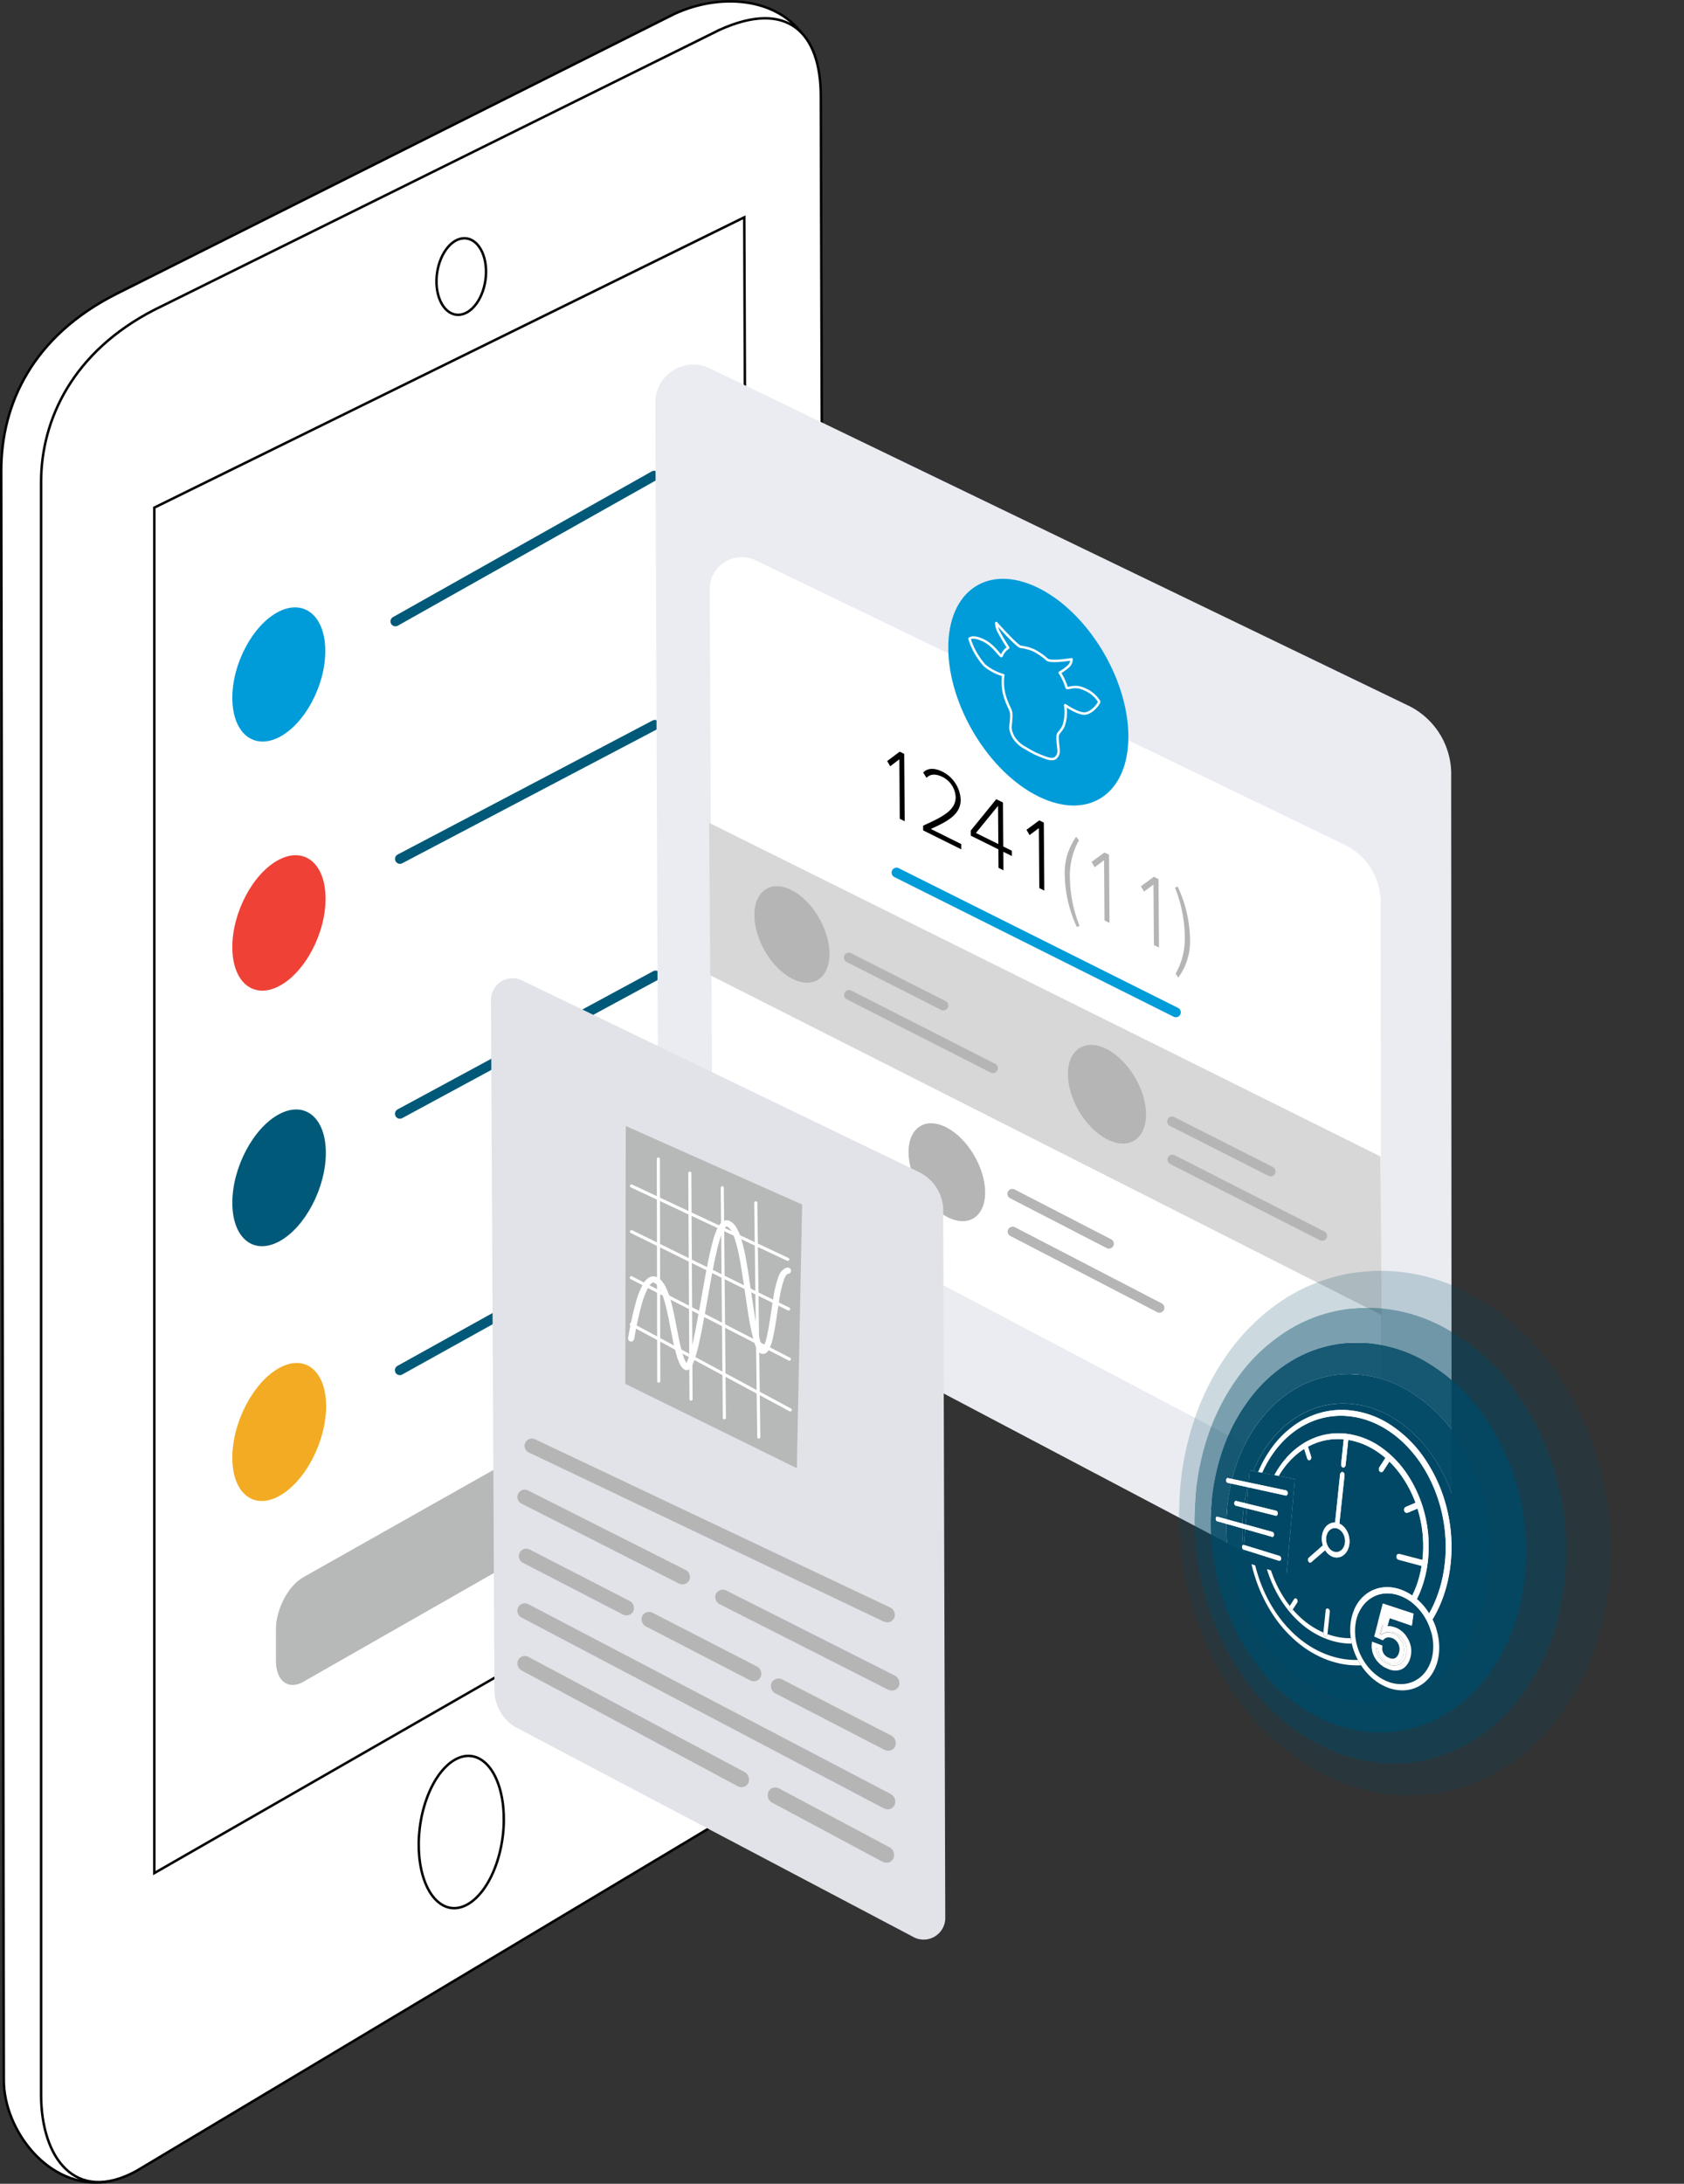 <svg xmlns="http://www.w3.org/2000/svg" xmlns:xlink="http://www.w3.org/1999/xlink" width="341.577" height="442.778" viewBox="0 0 341.577 442.778">
  <rect x="0" y="0" width="341.577" height="442.778" fill="#333333" stroke="none"/>
  <defs>
    <clipPath id="clip-path">
      <rect id="Rectangle_4002" data-name="Rectangle 4002" width="118.664" height="135.287" fill="none"/>
    </clipPath>
    <clipPath id="clip-path-3">
      <rect id="Rectangle_4000" data-name="Rectangle 4000" width="99.806" height="135.287" transform="translate(18.858)" fill="none"/>
    </clipPath>
    <clipPath id="clip-path-5">
      <path id="Path_10817" data-name="Path 10817" d="M19.466,95.107l-.608-80.719L118.664,0,97,135.287Z" fill="none"/>
    </clipPath>
    <clipPath id="clip-path-7">
      <path id="Path_10786" data-name="Path 10786" d="M18.858,14.388,118.664,0,97,135.287,19.466,95.107Z" fill="none"/>
    </clipPath>
    <clipPath id="clip-path-8">
      <rect id="Rectangle_3978" data-name="Rectangle 3978" width="88.045" height="106.041" transform="translate(19.179 8.909)" fill="none"/>
    </clipPath>
    <clipPath id="clip-path-9">
      <path id="Path_10788" data-name="Path 10788" d="M22.326,19.755l84.275-8.19L90.406,125.086,22.441,92.254Z" fill="none"/>
    </clipPath>
    <clipPath id="clip-path-10">
      <rect id="Rectangle_3979" data-name="Rectangle 3979" width="75.791" height="92.089" transform="translate(22.386 16.538)" fill="none"/>
    </clipPath>
    <clipPath id="clip-path-11">
      <path id="Path_10790" data-name="Path 10790" d="M25.844,25.2l70.362-3.666L84.259,115.575l-58.707-26.3Z" fill="none"/>
    </clipPath>
    <clipPath id="clip-path-12">
      <rect id="Rectangle_3980" data-name="Rectangle 3980" width="64.381" height="78.8" transform="translate(25.694 23.723)" fill="none"/>
    </clipPath>
    <clipPath id="clip-path-13">
      <path id="Path_10792" data-name="Path 10792" d="M29.238,30.448l58.333-.637-8.785,77.3-50.141-20.8Z" fill="none"/>
    </clipPath>
    <clipPath id="clip-path-14">
      <rect id="Rectangle_3981" data-name="Rectangle 3981" width="54.19" height="66.704" transform="translate(28.924 30.186)" fill="none"/>
    </clipPath>
    <clipPath id="clip-path-15">
      <rect id="Rectangle_3982" data-name="Rectangle 3982" width="1.441" height="11.402" transform="translate(50.929 50.121)" fill="none"/>
    </clipPath>
    <clipPath id="clip-path-16">
      <rect id="Rectangle_3983" data-name="Rectangle 3983" width="3.721" height="3.863" transform="translate(45.862 64.943)" fill="none"/>
    </clipPath>
    <clipPath id="clip-path-17">
      <rect id="Rectangle_3984" data-name="Rectangle 3984" width="1.198" height="6.446" transform="translate(51.567 42.743)" fill="none"/>
    </clipPath>
    <clipPath id="clip-path-18">
      <rect id="Rectangle_3985" data-name="Rectangle 3985" width="1.613" height="3.19" transform="translate(43.82 44.887)" fill="none"/>
    </clipPath>
    <clipPath id="clip-path-19">
      <rect id="Rectangle_3986" data-name="Rectangle 3986" width="0.478" height="0.148" transform="translate(38.505 51.437)" fill="none"/>
    </clipPath>
    <clipPath id="clip-path-20">
      <rect id="Rectangle_3987" data-name="Rectangle 3987" width="0.297" height="0.091" transform="translate(38.029 70.646)" fill="none"/>
    </clipPath>
    <clipPath id="clip-path-21">
      <rect id="Rectangle_3988" data-name="Rectangle 3988" width="1.655" height="2.538" transform="translate(42.562 76.18)" fill="none"/>
    </clipPath>
    <clipPath id="clip-path-22">
      <rect id="Rectangle_3989" data-name="Rectangle 3989" width="1.094" height="5.681" transform="translate(49.748 77.896)" fill="none"/>
    </clipPath>
    <clipPath id="clip-path-23">
      <rect id="Rectangle_3990" data-name="Rectangle 3990" width="5.913" height="2.224" transform="translate(63.751 66.091)" fill="none"/>
    </clipPath>
    <clipPath id="clip-path-24">
      <rect id="Rectangle_3991" data-name="Rectangle 3991" width="3.137" height="2.247" transform="translate(64.801 55.457)" fill="none"/>
    </clipPath>
    <clipPath id="clip-path-25">
      <rect id="Rectangle_3992" data-name="Rectangle 3992" width="2.223" height="3.321" transform="translate(59.256 46.401)" fill="none"/>
    </clipPath>
    <clipPath id="clip-path-26">
      <rect id="Rectangle_3993" data-name="Rectangle 3993" width="9.681" height="20.829" transform="translate(32.681 50.766)" fill="none"/>
    </clipPath>
    <clipPath id="clip-path-27">
      <rect id="Rectangle_3994" data-name="Rectangle 3994" width="12.618" height="2.928" transform="translate(28.436 52.551)" fill="none"/>
    </clipPath>
    <clipPath id="clip-path-28">
      <rect id="Rectangle_3995" data-name="Rectangle 3995" width="11.981" height="3.506" transform="translate(26.742 60.483)" fill="none"/>
    </clipPath>
    <clipPath id="clip-path-29">
      <rect id="Rectangle_3996" data-name="Rectangle 3996" width="8.914" height="2.581" transform="translate(30.337 57.098)" fill="none"/>
    </clipPath>
    <clipPath id="clip-path-30">
      <rect id="Rectangle_3997" data-name="Rectangle 3997" width="8.033" height="2.854" transform="translate(32.373 65.918)" fill="none"/>
    </clipPath>
  </defs>
  <g id="Group_14539" data-name="Group 14539" transform="translate(-362.545 -1884.003)">
    <g id="Group_14439" data-name="Group 14439" transform="translate(282.507 -106.716)">
      <path id="Path_10735" data-name="Path 10735" d="M312.249,178.752c-4.787-8.684-16.849-10.308-26.945-5.663L172.213,229.809c-17.145,8.615-23.451,22.44-23.451,35.871l.527,326.4c0,10,9,22.129,20.7,20.558" transform="translate(-68.474 1820.453)" fill="#fff"/>
      <path id="Path_10736" data-name="Path 10736" d="M312.249,178.752c-4.787-8.684-16.849-10.308-26.945-5.663L172.213,229.809c-17.145,8.615-23.451,22.44-23.451,35.871l.527,326.4c0,10,9,22.129,20.7,20.558" transform="translate(-68.474 1820.453)" fill="none" stroke="#000" stroke-width="0.5"/>
      <path id="Path_10737" data-name="Path 10737" d="M166.527,608.464l116.651-69.785c13.436-6.79,23.138-19.291,23.138-32.017l-.968-318.894c0-12.726-6.631-19.73-20.541-13.426L170.158,231.106c-16.495,8.49-22.962,22.2-22.962,34.929V593.013c0,12.726,6.866,22.243,19.331,15.451" transform="translate(-58.822 1822.435)" fill="#fff"/>
      <path id="Path_10738" data-name="Path 10738" d="M166.527,608.464l116.651-69.785c13.436-6.79,23.138-19.291,23.138-32.017l-.968-318.894c0-12.726-6.631-19.73-20.541-13.426L170.158,231.106c-16.495,8.49-22.962,22.2-22.962,34.929V593.013C147.2,605.739,154.062,615.257,166.527,608.464Z" transform="translate(-58.822 1822.435)" fill="none" stroke="#000" stroke-width="0.5"/>
      <path id="Path_10739" data-name="Path 10739" d="M153.737,524.717,274.37,455.493l-.968-266.5L153.737,247.856Z" transform="translate(-42.398 1845.788)" fill="none" stroke="#000" stroke-width="0.5"/>
      <path id="Path_10740" data-name="Path 10740" d="M184.334,204.014c2.188-3.045,2.58-7.963.869-10.979s-4.87-3-7.056.045-2.577,7.963-.869,10.979,4.865,3,7.056-.045" transform="translate(-7.642 1848.244)" fill="#fff"/>
      <path id="Path_10741" data-name="Path 10741" d="M184.334,204.014c2.188-3.045,2.58-7.963.869-10.979s-4.87-3-7.056.045-2.577,7.963-.869,10.979S182.143,207.061,184.334,204.014Z" transform="translate(-7.642 1848.244)" fill="none" stroke="#000" stroke-linejoin="round" stroke-width="0.5"/>
      <path id="Path_10742" data-name="Path 10742" d="M190.806,341.233c2.378-7.994.959-16.875-3.168-19.837s-9.408,1.118-11.788,9.107-.961,16.88,3.168,19.842,9.408-1.118,11.789-9.111" transform="translate(-9.727 2026.304)" fill="#fff"/>
      <path id="Path_10743" data-name="Path 10743" d="M190.806,341.233c2.378-7.994.959-16.875-3.168-19.837s-9.408,1.118-11.788,9.107-.961,16.88,3.168,19.842S188.425,349.227,190.806,341.233Z" transform="translate(-9.727 2026.304)" fill="none" stroke="#000" stroke-linejoin="round" stroke-width="0.5"/>
      <path id="Path_10744" data-name="Path 10744" d="M165.821,328.221l69.547-39.239c2.919-1.647,5.319.263,5.335,4.248l.026,6.195c.017,3.99-2.357,8.615-5.281,10.282l-69.63,39.714c-3.052,1.74-5.549-.185-5.546-4.279l0-6.361c0-4.089,2.5-8.841,5.547-10.559" transform="translate(-24.267 1982.298)" fill="#b7b8b8"/>
      <path id="Path_10745" data-name="Path 10745" d="M159.052,289.908c-.024-7.172,4.232-15.339,9.489-18.24,5.24-2.893,9.5.543,9.534,7.671s-4.187,15.294-9.434,18.23c-5.267,2.945-9.565-.484-9.588-7.661" transform="translate(-31.889 1996.429)" fill="#f2ab23"/>
      <line id="Line_418" data-name="Line 418" x1="52.022" y2="28.901" transform="translate(139.692 2252.621)" fill="#fff"/>
      <line id="Line_419" data-name="Line 419" x1="52.022" y2="28.901" transform="translate(161.135 2239.636)" fill="none" stroke="#005978" stroke-linecap="round" stroke-linejoin="round" stroke-width="2"/>
      <path id="Path_10746" data-name="Path 10746" d="M159.146,268.259c-.024-7.13,4.22-15.192,9.46-18s9.477.667,9.508,7.751-4.175,15.147-9.408,18c-5.25,2.858-9.536-.608-9.56-7.742" transform="translate(-31.983 1966.385)" fill="#005978"/>
      <line id="Line_420" data-name="Line 420" x1="51.865" y2="28.035" transform="translate(139.707 2201.494)" fill="#fff"/>
      <line id="Line_421" data-name="Line 421" x1="51.865" y2="28.035" transform="translate(161.151 2188.509)" fill="none" stroke="#005978" stroke-linecap="round" stroke-linejoin="round" stroke-width="2"/>
      <path id="Path_10747" data-name="Path 10747" d="M159.239,246.742c-.024-7.087,4.208-15.045,9.434-17.772,5.21-2.72,9.448.788,9.479,7.832s-4.163,15-9.382,17.762-9.508-.731-9.531-7.823" transform="translate(-32.078 1936.072)" fill="#ef4136"/>
      <line id="Line_422" data-name="Line 422" x1="51.711" y2="27.18" transform="translate(139.718 2150.673)" fill="#fff"/>
      <line id="Line_423" data-name="Line 423" x1="51.711" y2="27.18" transform="translate(161.161 2137.688)" fill="none" stroke="#005978" stroke-linecap="round" stroke-linejoin="round" stroke-width="2"/>
      <path id="Path_10748" data-name="Path 10748" d="M159.332,225.353c-.024-7.044,4.194-14.9,9.406-17.542,5.2-2.634,9.422.907,9.453,7.911s-4.151,14.855-9.356,17.532-9.479-.85-9.5-7.9" transform="translate(-32.17 1906.928)" fill="#009bd9"/>
      <line id="Line_424" data-name="Line 424" x1="61.427" y2="31.376" transform="translate(129.863 2100.153)" fill="#fff"/>
      <line id="Line_425" data-name="Line 425" x1="52.49" y2="29.541" transform="translate(160.243 2087.168)" fill="none" stroke="#005978" stroke-linecap="round" stroke-linejoin="round" stroke-width="2"/>
    </g>
    <g id="Group_14441" data-name="Group 14441" transform="translate(319.927 -212.084)">
      <path id="Path_10749" data-name="Path 10749" d="M149.83,256.773,8.09,182.053A15.447,15.447,0,0,1,.621,168.912L0,7.777A7.723,7.723,0,0,1,11.263.869L153.076,69.317a15.448,15.448,0,0,1,8.359,14.216l.1,166.871a7.723,7.723,0,0,1-11.708,6.37" transform="translate(175.535 2170)" fill="#eaecf1"/>
      <path id="Path_10750" data-name="Path 10750" d="M136.111,223.91,16.622,160.92a13.02,13.02,0,0,1-6.3-11.079L9.8,41.243A6.51,6.51,0,0,1,19.3,35.421l119.55,57.7a13.019,13.019,0,0,1,7.047,11.984l.087,113.433a6.51,6.51,0,0,1-9.87,5.37" transform="translate(176.768 2174.363)" fill="#fff"/>
      <path id="Path_10751" data-name="Path 10751" d="M89.318,70.421C89.4,82.2,81.224,87.7,71.1,82.732,61.048,77.8,52.871,64.373,52.788,52.725S60.743,35.511,70.8,40.317c10.117,4.836,18.434,18.326,18.52,30.1" transform="translate(182.174 2174.853)" fill="#009bd9"/>
      <path id="Path_10752" data-name="Path 10752" d="M69.825,72.957c.468.227,1.189.513,1.656.7.849.337,1.976.74,2.578.253l.045-.039c.919-.883.509-1.6.394-3.59-.106-1.833.356-1.1,1.2-2.894a8.575,8.575,0,0,0,.322-4.175s2.413,1.677,3.851,1.7c1.579.023,3.2-2.222,3.031-2.471a6.339,6.339,0,0,0-2.955-2.46c-2.178-1.053-3.529.177-3.656-.413a12.061,12.061,0,0,0-1.375-2.95,10.888,10.888,0,0,0,1.788-1.3,1.95,1.95,0,0,0,.611-1.414s-4.286.711-4.971.053a12.957,12.957,0,0,0-2.594-1.808,8.969,8.969,0,0,0-2.734-.761c-.678,0-4.975-4.836-4.975-4.836a4.35,4.35,0,0,0,.629,2c.671,1.286,1.806,3.02,1.806,3.02a3.314,3.314,0,0,0-1.331,1.636c-.118.469-1.485-2.065-3.64-3.1s-2.734-.46-2.9-.375a14.83,14.83,0,0,0,3.045,5.382,10.364,10.364,0,0,0,3.815,2.015,10.032,10.032,0,0,0,.383,4.5c.87,2.623,1.323,2.334,1.243,4.072-.086,1.885-.486,2.207.447,3.989a6.217,6.217,0,0,0,2.424,2.214C68.56,72.264,69.417,72.76,69.825,72.957Z" transform="translate(182.653 2175.855)" fill="none" stroke="#fff" stroke-linejoin="round" stroke-width="0.5"/>
      <path id="Path_10753" data-name="Path 10753" d="M44.335,83.334l-.087-12.06-1.853,1.412-.616-1.058,2.544-1.907.91.447.1,13.662Z" transform="translate(180.789 2178.768)"/>
      <path id="Path_10754" data-name="Path 10754" d="M48.266,85.3l-.007-.964c3.958-1.78,6.613-3.127,6.594-5.779a4.806,4.806,0,0,0-2.694-4.111c-1.459-.718-2.577-.532-3.2.2l-.689-1.075c.814-.906,2.23-1.006,3.882-.194a6.719,6.719,0,0,1,3.723,5.683c.021,3.022-2.687,4.425-6.054,5.946l6.173,3.062L56,89.138Z" transform="translate(181.604 2179.159)"/>
      <path id="Path_10755" data-name="Path 10755" d="M62.464,92.2l-.027-3.75-5.584-2.765-.008-1.049,5.165-6.352,1.363.671.064,8.923,1.737.86.008,1.073-1.737-.861.027,3.751Zm-.091-12.567-4.486,5.5,4.542,2.249Z" transform="translate(182.685 2179.845)"/>
      <path id="Path_10756" data-name="Path 10756" d="M69.483,95.83l-.088-12.165L67.509,85.08l-.627-1.069,2.59-1.913.924.455.1,13.78Z" transform="translate(183.946 2180.325)"/>
      <path id="Path_10757" data-name="Path 10757" d="M76.226,103.343a25.928,25.928,0,0,1-2.442-10.327,12.571,12.571,0,0,1,2.309-7.974l.557.728a14.772,14.772,0,0,0-1.83,7.759,27.625,27.625,0,0,0,1.957,9.613Z" transform="translate(184.814 2180.696)" fill="#b5b5b5"/>
      <path id="Path_10758" data-name="Path 10758" d="M81.228,101.666l-.089-12.215-1.9,1.418-.632-1.076,2.611-1.915.932.459.1,13.836Z" transform="translate(185.421 2181.052)" fill="#b5b5b5"/>
      <path id="Path_10759" data-name="Path 10759" d="M90.133,106.091,90.044,93.84l-1.912,1.42L87.5,94.179l2.626-1.917.938.463.1,13.878Z" transform="translate(186.539 2181.603)" fill="#b5b5b5"/>
      <path id="Path_10760" data-name="Path 10760" d="M93.76,111.7a14.465,14.465,0,0,0,1.855-7.778,27.414,27.414,0,0,0-1.982-9.7l.557-.181a26.013,26.013,0,0,1,2.494,10.408,12.5,12.5,0,0,1-2.36,8.008Z" transform="translate(187.311 2181.828)" fill="#b5b5b5"/>
      <path id="Path_10761" data-name="Path 10761" d="M146.111,182.352,9.924,113.438,9.7,82.54l136.17,67.643Z" transform="translate(176.756 2180.381)" fill="#d7d7d7"/>
      <line id="Line_426" data-name="Line 426" x2="56.665" y2="28.329" transform="translate(224.463 2273.012)" fill="none" stroke="#009bd9" stroke-linecap="round" stroke-width="2"/>
      <line id="Line_427" data-name="Line 427" x2="29.185" y2="14.857" transform="translate(214.837 2297.818)" fill="none" stroke="#b5b5b5" stroke-linecap="round" stroke-width="2"/>
      <line id="Line_428" data-name="Line 428" x2="19.192" y2="9.724" transform="translate(214.783 2290.242)" fill="none" stroke="#b5b5b5" stroke-linecap="round" stroke-width="2"/>
      <line id="Line_429" data-name="Line 429" x2="29.787" y2="15.446" transform="translate(248.015 2345.799)" fill="none" stroke="#b5b5b5" stroke-linecap="round" stroke-width="2"/>
      <line id="Line_430" data-name="Line 430" x2="19.587" y2="10.111" transform="translate(247.959 2338.145)" fill="none" stroke="#b5b5b5" stroke-linecap="round" stroke-width="2"/>
      <line id="Line_431" data-name="Line 431" x2="30.382" y2="15.466" transform="translate(280.425 2331.206)" fill="none" stroke="#b5b5b5" stroke-linecap="round" stroke-width="2"/>
      <line id="Line_432" data-name="Line 432" x2="19.978" y2="10.123" transform="translate(280.368 2323.476)" fill="none" stroke="#b5b5b5" stroke-linecap="round" stroke-width="2"/>
      <path id="Path_10762" data-name="Path 10762" d="M33.093,107.6c.036,4.975-3.359,7.26-7.573,5.113s-7.63-7.889-7.665-12.839,3.335-7.249,7.537-5.131,7.665,7.884,7.7,12.857" transform="translate(177.78 2181.816)" fill="#b5b5b5"/>
      <path id="Path_10763" data-name="Path 10763" d="M61.168,150.593c.036,5.022-3.426,7.279-7.72,5.047s-7.779-8.08-7.815-13.078,3.4-7.269,7.683-5.066,7.816,8.075,7.852,13.1" transform="translate(181.274 2187.186)" fill="#b5b5b5"/>
      <path id="Path_10764" data-name="Path 10764" d="M90.194,136.561c.037,5.073-3.494,7.369-7.876,5.135s-7.934-8.122-7.972-13.17,3.468-7.358,7.839-5.154,7.972,8.117,8.009,13.189" transform="translate(184.886 2185.411)" fill="#b5b5b5"/>
    </g>
    <g id="Group_14443" data-name="Group 14443" transform="translate(-43.268 -165.686)">
      <path id="Path_10765" data-name="Path 10765" d="M378.506,263.609,297.964,221.15a8.775,8.775,0,0,1-4.244-7.467l-.706-139.952a4.389,4.389,0,0,1,6.4-3.924L380,108.7a8.777,8.777,0,0,1,4.75,8.078l.412,143.211a4.389,4.389,0,0,1-6.653,3.619" transform="translate(212.386 2178.717)" fill="#e1e3e8"/>
      <path id="Path_10766" data-name="Path 10766" d="M372.593,189.478a1.743,1.743,0,0,1-.717-.171l-71.958-34.272a1.475,1.475,0,0,1-.7-1.973,1.5,1.5,0,0,1,1.991-.691l71.961,34.08a1.659,1.659,0,0,1,.868,2.147,1.529,1.529,0,0,1-1.443.88" transform="translate(213.147 2189.145)" fill="#b5b5b5"/>
      <path id="Path_10767" data-name="Path 10767" d="M372.817,223.658a1.773,1.773,0,0,1-.759-.207l-73.435-38.662a1.568,1.568,0,0,1-.68-2.077,1.5,1.5,0,0,1,2.042-.647l73.447,38.458a1.77,1.77,0,0,1,.848,2.27,1.523,1.523,0,0,1-1.464.866" transform="translate(212.985 2192.875)" fill="#b5b5b5"/>
      <path id="Path_10768" data-name="Path 10768" d="M331.235,180.63a1.6,1.6,0,0,1-.7-.176l-31.92-16.193a1.493,1.493,0,1,1,1.344-2.666L331.88,177.7a1.583,1.583,0,0,1,.743,2.092,1.509,1.509,0,0,1-1.388.836" transform="translate(212.985 2190.302)" fill="#b5b5b5"/>
      <path id="Path_10769" data-name="Path 10769" d="M343.181,217.978a1.675,1.675,0,0,1-.732-.2l-43.822-23.461a1.6,1.6,0,0,1-.683-2.107,1.5,1.5,0,0,1,2.056-.644L343.828,214.9a1.719,1.719,0,0,1,.785,2.223,1.509,1.509,0,0,1-1.432.852" transform="translate(212.985 2194.069)" fill="#b5b5b5"/>
      <path id="Path_10770" data-name="Path 10770" d="M369.2,199.892a1.756,1.756,0,0,1-.75-.192l-34.119-17.308a1.6,1.6,0,0,1-.757-2.113,1.547,1.547,0,0,1,2.107-.661L369.8,196.833a1.7,1.7,0,0,1,.84,2.2,1.531,1.531,0,0,1-1.445.86" transform="translate(217.468 2192.567)" fill="#b5b5b5"/>
      <path id="Path_10771" data-name="Path 10771" d="M319.841,185.582a1.571,1.571,0,0,1-.7-.179l-20.268-10.481a1.537,1.537,0,0,1-.674-2.047,1.5,1.5,0,0,1,2.029-.651L320.5,182.652a1.587,1.587,0,0,1,.722,2.1,1.5,1.5,0,0,1-1.381.833" transform="translate(213.019 2191.639)" fill="#b5b5b5"/>
      <path id="Path_10772" data-name="Path 10772" d="M342.875,197.5a1.644,1.644,0,0,1-.725-.189l-21.124-10.924a1.6,1.6,0,0,1-.728-2.109,1.527,1.527,0,0,1,2.087-.655l21.127,10.867a1.658,1.658,0,0,1,.78,2.164,1.515,1.515,0,0,1-1.417.847" transform="translate(215.798 2193.07)" fill="#b5b5b5"/>
      <path id="Path_10773" data-name="Path 10773" d="M366.9,230.319a1.781,1.781,0,0,1-.763-.213l-22.314-11.939a1.739,1.739,0,0,1-.8-2.24,1.561,1.561,0,0,1,2.177-.653l22.316,11.876a1.8,1.8,0,0,1,.853,2.3,1.524,1.524,0,0,1-1.473.868" transform="translate(218.657 2197.049)" fill="#b5b5b5"/>
      <path id="Path_10774" data-name="Path 10774" d="M367.193,210.074a1.774,1.774,0,0,1-.754-.2l-22.046-11.4a1.671,1.671,0,0,1-.788-2.176,1.562,1.562,0,0,1,2.151-.66L367.8,206.977a1.734,1.734,0,0,1,.843,2.235,1.527,1.527,0,0,1-1.455.862" transform="translate(218.729 2194.581)" fill="#b5b5b5"/>
      <path id="Path_10775" data-name="Path 10775" d="M317.312,95.931l-.092,52.286,34.826,17.111-.018-1.053,1.056-52.419Z" transform="translate(215.431 2182.065)" fill="#b7b8b8"/>
      <path id="Path_10776" data-name="Path 10776" d="M329.615,143.313a.931.931,0,0,1-.417-.1,2.416,2.416,0,0,1-.909-1.027,9.3,9.3,0,0,1-.641-1.586,39.915,39.915,0,0,1-.976-4.023l-.348-1.769c-.326-1.682-.664-3.422-1.072-4.95a15.18,15.18,0,0,0-.955-2.725,5.294,5.294,0,0,0-.609-.987,2.093,2.093,0,0,0-.623-.543.443.443,0,0,0-.342-.051c-.241.063-.514.335-.812.807A16,16,0,0,0,320.4,130.3c-.5,1.79-.982,4.034-1.443,6.663a.628.628,0,1,1-1.237-.216c.467-2.671.961-4.954,1.469-6.784a16.791,16.791,0,0,1,1.659-4.272,2.875,2.875,0,0,1,1.549-1.355,1.708,1.708,0,0,1,1.239.147,3.231,3.231,0,0,1,1.028.871,6.44,6.44,0,0,1,.762,1.226,16.386,16.386,0,0,1,1.041,2.953c.419,1.569.76,3.332,1.09,5.037l.347,1.755a38.182,38.182,0,0,0,.941,3.892,8.343,8.343,0,0,0,.547,1.368c.059.106.111.191.158.26.051-.1.119-.235.194-.405a24.194,24.194,0,0,0,1.148-3.953c.58-2.551,1.162-5.834,1.724-9.012.208-1.173.415-2.347.624-3.493.467-2.551,1.023-5.459,1.626-7.669a15.108,15.108,0,0,1,1.067-2.975,3.323,3.323,0,0,1,.813-1.068,1.482,1.482,0,0,1,1.61-.212,3.321,3.321,0,0,1,1.3,1.265,9.174,9.174,0,0,1,.816,1.765,30.647,30.647,0,0,1,1.11,4.441c.393,2.08.74,4.457,1.076,6.755.2,1.386.405,2.765.616,4.076a46.441,46.441,0,0,0,1.209,5.848,6.1,6.1,0,0,0,.6,1.469c.016-.025.035-.052.056-.087a7.542,7.542,0,0,0,.742-2.187c.329-1.422.607-3.268.876-5.054.134-.886.268-1.77.408-2.615a22.236,22.236,0,0,1,1.1-4.5,2.855,2.855,0,0,1,1.38-1.623,1.563,1.563,0,0,1,.451-.1.628.628,0,0,1,.1,1.252.279.279,0,0,0-.095.018c-.215.086-.447.4-.679.94a21.135,21.135,0,0,0-1.014,4.216c-.138.834-.271,1.713-.4,2.593-.272,1.809-.555,3.68-.895,5.149a8.954,8.954,0,0,1-.9,2.57,1.627,1.627,0,0,1-.7.673,1.041,1.041,0,0,1-.928-.042,1.37,1.37,0,0,1-.5-.459,6.813,6.813,0,0,1-.794-1.854,47.644,47.644,0,0,1-1.248-6.015c-.212-1.316-.414-2.7-.618-4.091-.333-2.286-.68-4.651-1.067-6.7a29.289,29.289,0,0,0-1.06-4.258,7.934,7.934,0,0,0-.7-1.52,2.129,2.129,0,0,0-.764-.791.232.232,0,0,0-.294.052,2.212,2.212,0,0,0-.49.675,14.043,14.043,0,0,0-.965,2.721c-.59,2.163-1.14,5.038-1.6,7.562-.209,1.145-.417,2.316-.624,3.486-.565,3.193-1.149,6.492-1.736,9.073a25.366,25.366,0,0,1-1.221,4.174,3.333,3.333,0,0,1-.674,1.087,1,1,0,0,1-.476.268.684.684,0,0,1-.133.012" transform="translate(215.492 2184.201)" fill="#fff"/>
      <path id="Path_10777" data-name="Path 10777" d="M323.287,147.257a.313.313,0,0,1-.314-.314l-.082-45.038a.314.314,0,1,1,.628,0l.082,45.038a.315.315,0,0,1-.314.314" transform="translate(216.144 2182.776)" fill="#fff"/>
      <path id="Path_10778" data-name="Path 10778" d="M329.124,150.6a.314.314,0,0,1-.314-.312l-.248-45.827a.312.312,0,0,1,.313-.316h0a.314.314,0,0,1,.314.312l.248,45.827a.313.313,0,0,1-.313.316Z" transform="translate(216.856 2183.097)" fill="#fff"/>
      <path id="Path_10779" data-name="Path 10779" d="M335.147,154.044a.314.314,0,0,1-.314-.311l-.423-46.642a.316.316,0,0,1,.312-.319h0a.316.316,0,0,1,.314.313l.423,46.643a.313.313,0,0,1-.312.315Z" transform="translate(217.593 2183.428)" fill="#fff"/>
      <path id="Path_10780" data-name="Path 10780" d="M341.37,157.606a.313.313,0,0,1-.314-.31l-.61-47.488a.315.315,0,0,1,.311-.32h0a.313.313,0,0,1,.315.31l.61,47.488a.315.315,0,0,1-.311.32Z" transform="translate(218.352 2183.77)" fill="#fff"/>
      <path id="Path_10781" data-name="Path 10781" d="M350.066,121.957a.329.329,0,0,1-.134-.028l-31.7-14.883a.315.315,0,0,1,.268-.57l31.7,14.883a.314.314,0,0,1-.134.6" transform="translate(215.534 2183.387)" fill="#fff"/>
      <path id="Path_10782" data-name="Path 10782" d="M350.231,130.985a.319.319,0,0,1-.138-.032l-31.879-15.69a.315.315,0,0,1,.278-.565l31.878,15.69a.314.314,0,0,1-.138.6" transform="translate(215.533 2184.421)" fill="#fff"/>
      <path id="Path_10783" data-name="Path 10783" d="M350.4,140.116a.327.327,0,0,1-.144-.035L318.2,123.569a.314.314,0,1,1,.287-.56l32.057,16.512a.314.314,0,0,1-.144.594" transform="translate(215.532 2185.466)" fill="#fff"/>
      <path id="Path_10784" data-name="Path 10784" d="M350.569,149.348a.316.316,0,0,1-.149-.037l-32.236-17.351a.315.315,0,0,1,.3-.555l32.236,17.351a.316.316,0,0,1,.127.428.311.311,0,0,1-.276.164" transform="translate(215.531 2186.521)" fill="#fff"/>
    </g>
    <g id="Group_14538" data-name="Group 14538" transform="translate(585.621 2129.7) rotate(3)">
      <g id="Group_14537" data-name="Group 14537" clip-path="url(#clip-path)">
        <g id="Group_14536" data-name="Group 14536">
          <g id="Group_14535" data-name="Group 14535" clip-path="url(#clip-path)">
            <g id="Group_14534" data-name="Group 14534">
              <g id="Group_14533" data-name="Group 14533">
                <g id="Group_14532" data-name="Group 14532" clip-path="url(#clip-path-3)">
                  <g id="Group_14531" data-name="Group 14531" style="mix-blend-mode: normal;isolation: isolate">
                    <g id="Group_14530" data-name="Group 14530">
                      <g id="Group_14529" data-name="Group 14529" clip-path="url(#clip-path-3)">
                        <g id="Group_14528" data-name="Group 14528">
                          <g id="Group_14527" data-name="Group 14527" clip-path="url(#clip-path-5)">
                            <g id="Group_14526" data-name="Group 14526">
                              <g id="Group_14525" data-name="Group 14525">
                                <g id="Group_14524" data-name="Group 14524" clip-path="url(#clip-path-3)">
                                  <g id="Group_14450" data-name="Group 14450">
                                    <g id="Group_14449" data-name="Group 14449" clip-path="url(#clip-path-7)">
                                      <g id="Group_14448" data-name="Group 14448" opacity="0.2">
                                        <g id="Group_14447" data-name="Group 14447">
                                          <g id="Group_14446" data-name="Group 14446" clip-path="url(#clip-path-8)">
                                            <path id="Path_10785" data-name="Path 10785" d="M53.073,16.767l1.515-.147a32.874,32.874,0,0,1,16.477,3.2A43.2,43.2,0,0,1,86.09,31.9a54.517,54.517,0,0,1,9.965,19.517,55.994,55.994,0,0,1,1.578,23.01,45.629,45.629,0,0,1-7.371,19.554,34.493,34.493,0,0,1-12.656,11.3,30.349,30.349,0,0,1-14.418,3.339,33.608,33.608,0,0,1-14.033-3.463A41.744,41.744,0,0,1,37.7,96.881,50.674,50.674,0,0,1,29.509,85.9a56.432,56.432,0,0,1-5.154-12.717,57.037,57.037,0,0,1-1.967-14.06l0-1.386a51.915,51.915,0,0,1,1.987-13.857A44.018,44.018,0,0,1,30,31.629a35.762,35.762,0,0,1,9.461-9.7,30.512,30.512,0,0,1,13.611-5.166m1.966-7.6L53.4,9.408a36.034,36.034,0,0,0-15.55,6.646A42.384,42.384,0,0,0,27.338,27.508a51.5,51.5,0,0,0-6.1,13.993,59.869,59.869,0,0,0-2.058,15.534l.01,1.436a64.882,64.882,0,0,0,7.872,29.793,58.518,58.518,0,0,0,9.023,12.411,49.011,49.011,0,0,0,12.8,9.676,39.872,39.872,0,0,0,16,4.534,35.629,35.629,0,0,0,16.912-3.131A39.551,39.551,0,0,0,97.136,99.165,51.759,51.759,0,0,0,106.445,76.3a63.762,63.762,0,0,0-1.695-27.465,62.031,62.031,0,0,0-12.156-23.1,49.024,49.024,0,0,0-18.152-13.69,37.823,37.823,0,0,0-19.4-2.87" fill="#004865"/>
                                          </g>
                                        </g>
                                      </g>
                                    </g>
                                  </g>
                                  <g id="Group_14458" data-name="Group 14458">
                                    <g id="Group_14457" data-name="Group 14457" clip-path="url(#clip-path-9)">
                                      <g id="Group_14456" data-name="Group 14456" opacity="0.522">
                                        <g id="Group_14455" data-name="Group 14455">
                                          <g id="Group_14454" data-name="Group 14454" clip-path="url(#clip-path-10)">
                                            <path id="Path_10787" data-name="Path 10787" d="M53.461,23.759a28.033,28.033,0,0,1,13.963,3.009A37.208,37.208,0,0,1,79.938,37.133,47.032,47.032,0,0,1,88.215,53.5,48.422,48.422,0,0,1,89.7,72.741a39.633,39.633,0,0,1-5.764,16.464,29.777,29.777,0,0,1-10.292,9.944,25.606,25.606,0,0,1-12.1,3.367,27.937,27.937,0,0,1-12.107-2.543A35.058,35.058,0,0,1,39.23,92.911a43.276,43.276,0,0,1-7.345-9.705A48.588,48.588,0,0,1,27.3,71.8a49.1,49.1,0,0,1-1.6-12.652,44.674,44.674,0,0,1,1.8-12.525,37.183,37.183,0,0,1,5.189-10.845,29.7,29.7,0,0,1,8.626-8.221,25.562,25.562,0,0,1,12.152-3.8m1.128-7.139-1.516.147a30.516,30.516,0,0,0-13.611,5.166A35.791,35.791,0,0,0,30,31.629a44.042,44.042,0,0,0-5.627,12.255,51.887,51.887,0,0,0-1.987,13.857l0,1.387a57,57,0,0,0,1.967,14.06A56.424,56.424,0,0,0,29.51,85.9a50.674,50.674,0,0,0,8.185,10.977,41.789,41.789,0,0,0,11.459,8.278,33.6,33.6,0,0,0,14.034,3.463,30.335,30.335,0,0,0,14.418-3.339,34.49,34.49,0,0,0,12.656-11.3,45.607,45.607,0,0,0,7.37-19.555,55.962,55.962,0,0,0-1.577-23.01A54.513,54.513,0,0,0,86.09,31.9a43.214,43.214,0,0,0-15.025-12.08,32.871,32.871,0,0,0-16.476-3.2" fill="#004865"/>
                                          </g>
                                        </g>
                                      </g>
                                    </g>
                                  </g>
                                  <g id="Group_14466" data-name="Group 14466">
                                    <g id="Group_14465" data-name="Group 14465" clip-path="url(#clip-path-11)">
                                      <g id="Group_14464" data-name="Group 14464" opacity="0.906">
                                        <g id="Group_14463" data-name="Group 14463">
                                          <g id="Group_14462" data-name="Group 14462" clip-path="url(#clip-path-12)">
                                            <path id="Path_10789" data-name="Path 10789" d="M53.122,30.187a23.882,23.882,0,0,1,11.585,2.951,31.938,31.938,0,0,1,10.168,8.846,40.149,40.149,0,0,1,6.678,13.511,41.26,41.26,0,0,1,1.305,15.792A33.994,33.994,0,0,1,78.369,85a25.464,25.464,0,0,1-8.307,8.6,21.475,21.475,0,0,1-10.05,3.24A23.1,23.1,0,0,1,49.7,95.04,29,29,0,0,1,41.16,89.5a36.007,36.007,0,0,1-6.336-7.851,41.049,41.049,0,0,1-4.132-9.369,41.981,41.981,0,0,1-1.738-10.433l-1.9-.434a.3.3,0,0,1-.123-.063.489.489,0,0,1-.1-.12.624.624,0,0,1-.065-.161.708.708,0,0,1-.022-.186.583.583,0,0,1,.025-.173.38.38,0,0,1,.066-.132.244.244,0,0,1,.1-.077.207.207,0,0,1,.124-.01l1.871.413c0-.089,0-.179,0-.268s0-.179,0-.269V60.1c0-.09,0-.18,0-.27q.009-.8.048-1.586t.108-1.56q.069-.776.167-1.535t.227-1.51l-.72-.118a.286.286,0,0,1-.125-.058.423.423,0,0,1-.1-.118.623.623,0,0,1-.069-.164.709.709,0,0,1-.023-.193.615.615,0,0,1,.027-.182.45.45,0,0,1,.071-.142.308.308,0,0,1,.1-.087.216.216,0,0,1,.126-.018l.883.139a33.861,33.861,0,0,1,2.817-8.418,28.234,28.234,0,0,1,4.874-7.041,23.257,23.257,0,0,1,6.9-5.023,21.3,21.3,0,0,1,8.877-2.024m.34-6.428a25.551,25.551,0,0,0-12.153,3.8,29.685,29.685,0,0,0-8.625,8.222,37.166,37.166,0,0,0-5.19,10.844,44.68,44.68,0,0,0-1.8,12.525A49.111,49.111,0,0,0,27.3,71.8a48.621,48.621,0,0,0,4.585,11.407,43.29,43.29,0,0,0,7.347,9.706,35.086,35.086,0,0,0,10.205,7.062,27.945,27.945,0,0,0,12.108,2.543,25.591,25.591,0,0,0,12.1-3.368,29.757,29.757,0,0,0,10.292-9.943A39.624,39.624,0,0,0,89.7,72.741,48.384,48.384,0,0,0,88.215,53.5a47.048,47.048,0,0,0-8.277-16.363A37.2,37.2,0,0,0,67.425,26.767a28.032,28.032,0,0,0-13.963-3.008" fill="#004865"/>
                                          </g>
                                        </g>
                                      </g>
                                    </g>
                                  </g>
                                  <g id="Group_14474" data-name="Group 14474">
                                    <g id="Group_14473" data-name="Group 14473" clip-path="url(#clip-path-13)">
                                      <g id="Group_14472" data-name="Group 14472" opacity="0.98">
                                        <g id="Group_14471" data-name="Group 14471">
                                          <g id="Group_14470" data-name="Group 14470" clip-path="url(#clip-path-14)">
                                            <path id="Path_10791" data-name="Path 10791" d="M32.915,54.2l-3.44-.567q-.128.747-.226,1.51t-.168,1.535c-.045.515-.082,1.035-.108,1.56s-.042,1.053-.047,1.586c0,.09,0,.18,0,.27s0,.179,0,.269,0,.179,0,.269l0,.268,3.265.721c0-.092,0-.183,0-.275s0-.184,0-.275,0-.184,0-.276l0-.277c0-.18.008-.36.013-.539s.014-.358.022-.536.019-.355.03-.532.024-.353.038-.529l-1.634-.321A.293.293,0,0,1,30.534,58a.447.447,0,0,1-.1-.122.617.617,0,0,1-.069-.166.716.716,0,0,1-.024-.194.6.6,0,0,1,.029-.18.417.417,0,0,1,.073-.139.271.271,0,0,1,.107-.083.218.218,0,0,1,.129-.014l1.713.324q.045-.412.1-.821c.038-.272.078-.542.122-.811s.091-.536.142-.8.1-.529.162-.791M53.122,30.187a21.292,21.292,0,0,0-8.877,2.024,23.257,23.257,0,0,0-6.9,5.023,28.234,28.234,0,0,0-4.874,7.041,33.861,33.861,0,0,0-2.817,8.418l3.393.534.055-2.461.753.1a25.764,25.764,0,0,1,2.842-5.784,21.55,21.55,0,0,1,4.152-4.667,18.319,18.319,0,0,1,5.4-3.14A17.492,17.492,0,0,1,52.8,36.219a19.981,19.981,0,0,1,9.419,2.748,26.839,26.839,0,0,1,8.11,7.372,33.559,33.559,0,0,1,5.293,10.937,34.408,34.408,0,0,1,1.111,12.71,31.985,31.985,0,0,1-.518,3.34,29.385,29.385,0,0,1-.833,3.1,27.1,27.1,0,0,1-1.114,2.846,24.892,24.892,0,0,1-1.363,2.568q.158.549.268,1.108t.166,1.124q.057.564.059,1.13a10.859,10.859,0,0,1-.052,1.127,9.215,9.215,0,0,1-1.184,3.782,7.317,7.317,0,0,1-2.4,2.51,7.026,7.026,0,0,1-3.189,1.052,8.374,8.374,0,0,1-3.579-.525q-.435-.161-.856-.362t-.822-.44q-.4-.238-.786-.513t-.748-.582a17.462,17.462,0,0,1-2.444.247,17.919,17.919,0,0,1-2.466-.1,19.044,19.044,0,0,1-2.467-.433,20.352,20.352,0,0,1-2.452-.767,23.066,23.066,0,0,1-5.958-3.4,27.776,27.776,0,0,1-4.8-4.856,32.344,32.344,0,0,1-3.623-5.9,34.765,34.765,0,0,1-2.373-6.658l-.514-.134.047-2.075c-.005-.027-.01-.053-.014-.08s-.01-.053-.014-.08-.009-.053-.014-.079-.009-.053-.013-.08a.349.349,0,0,1-.12-.078.537.537,0,0,1-.1-.126.7.7,0,0,1-.063-.162.734.734,0,0,1-.021-.183.7.7,0,0,1,.013-.115.489.489,0,0,1,.033-.1.409.409,0,0,1,.05-.081.286.286,0,0,1,.063-.058q-.059-.416-.108-.834c-.032-.278-.062-.558-.088-.839s-.048-.563-.068-.846-.035-.567-.047-.851l-3.267-.744a41.935,41.935,0,0,0,1.738,10.433,41.049,41.049,0,0,0,4.132,9.369A35.978,35.978,0,0,0,41.16,89.5,28.986,28.986,0,0,0,49.7,95.04a23.093,23.093,0,0,0,10.316,1.809,21.475,21.475,0,0,0,10.05-3.24A25.452,25.452,0,0,0,78.368,85a33.963,33.963,0,0,0,4.489-13.718,41.26,41.26,0,0,0-1.3-15.792,40.169,40.169,0,0,0-6.679-13.511,31.924,31.924,0,0,0-10.167-8.846,23.882,23.882,0,0,0-11.585-2.951" fill="#004865"/>
                                          </g>
                                        </g>
                                      </g>
                                    </g>
                                  </g>
                                  <path id="Path_10793" data-name="Path 10793" d="M34.468,69.72l-1.273-.331a34.7,34.7,0,0,0,2.373,6.658,32.306,32.306,0,0,0,3.622,5.9,27.782,27.782,0,0,0,4.8,4.856,23.037,23.037,0,0,0,5.958,3.4,20.3,20.3,0,0,0,2.452.767,18.681,18.681,0,0,0,2.467.433,17.911,17.911,0,0,0,2.465.1,17.446,17.446,0,0,0,2.444-.247c-.188-.159-.373-.324-.553-.5s-.355-.35-.526-.535-.338-.374-.5-.57-.318-.4-.47-.606a16.413,16.413,0,0,1-1.937.081,16.969,16.969,0,0,1-1.95-.147,17.847,17.847,0,0,1-1.95-.374,19.072,19.072,0,0,1-1.943-.6,21.165,21.165,0,0,1-5.37-2.947,25.374,25.374,0,0,1-4.4-4.246,29.636,29.636,0,0,1-3.391-5.2,32.141,32.141,0,0,1-2.325-5.9m3.159.822-2.4-.624q.267.887.582,1.748t.679,1.7q.365.837.775,1.644t.867,1.584a27.9,27.9,0,0,0,2.305,3.345,25.039,25.039,0,0,0,2.755,2.921,22.058,22.058,0,0,0,3.191,2.4A19.6,19.6,0,0,0,50,87.01a18.2,18.2,0,0,0,1.757.537,17.049,17.049,0,0,0,1.762.343,16.236,16.236,0,0,0,1.761.15,15.654,15.654,0,0,0,1.749-.046q-.231-.387-.436-.784t-.38-.8c-.117-.271-.225-.543-.324-.818s-.187-.551-.266-.83q-.672.041-1.357.013T52.9,84.647c-.455-.064-.913-.151-1.371-.261s-.913-.242-1.37-.4A16.965,16.965,0,0,1,46,81.877a20.138,20.138,0,0,1-3.5-3.091,23.625,23.625,0,0,1-2.81-3.84,26.153,26.153,0,0,1-2.064-4.4m-4.955-3.681c0,.027.009.053.014.08s.009.053.013.08.01.053.014.079l.015.08.006-.3-.032-.008-.008,0-.007,0-.007,0-.008,0m.156-4.134-.607-.139q.018.427.047.851t.068.846q.039.421.088.84t.108.833a.246.246,0,0,1,.042-.023.242.242,0,0,1,.046-.013.259.259,0,0,1,.048,0,.225.225,0,0,1,.051.008l.037.009.072-3.208m.1-4.22-.627-.123c-.014.175-.027.351-.038.528s-.022.354-.03.532-.016.357-.022.536-.01.359-.013.539c0,.093,0,.185,0,.277s0,.184,0,.276,0,.183,0,.275l0,.275.657.145.074-3.26m18.418,3.064-.194-.029a1.5,1.5,0,0,0-.7.12,1.666,1.666,0,0,0-.572.42,2.128,2.128,0,0,0-.393.655,2.71,2.71,0,0,0-.17.832l0,.236a3.134,3.134,0,0,0,.158.888,2.986,2.986,0,0,0,.382.764,2.436,2.436,0,0,0,.557.574,1.849,1.849,0,0,0,.681.317l.2.027a1.474,1.474,0,0,0,.706-.093,1.611,1.611,0,0,0,.586-.4,2.109,2.109,0,0,0,.411-.654,2.658,2.658,0,0,0,.183-.843l.007-.242a3.116,3.116,0,0,0-.161-.911,2.976,2.976,0,0,0-.4-.781,2.426,2.426,0,0,0-.577-.576,1.829,1.829,0,0,0-.7-.3M33.019,54.218l-.1-.017q-.086.393-.161.792t-.142.8c-.044.269-.085.539-.122.812s-.071.545-.1.82l.557.106.074-3.314m17.934,6.211.506-9.786a.662.662,0,0,1,.048-.218.546.546,0,0,1,.107-.17.42.42,0,0,1,.15-.106.361.361,0,0,1,.179-.025.4.4,0,0,1,.174.067.5.5,0,0,1,.139.141.659.659,0,0,1,.088.194.689.689,0,0,1,.024.228L51.843,60.6a2.959,2.959,0,0,1,.867.531,3.77,3.77,0,0,1,.705.829,4.341,4.341,0,0,1,.479,1.055,4.489,4.489,0,0,1,.191,1.2c0,.032,0,.063,0,.094s0,.061,0,.091,0,.059,0,.089,0,.058-.005.087a3.862,3.862,0,0,1-.272,1.237,3.006,3.006,0,0,1-.607.95,2.372,2.372,0,0,1-.859.581,2.2,2.2,0,0,1-1.031.134l-.07-.009-.07-.011-.071-.013c-.024,0-.049-.009-.073-.015a2.547,2.547,0,0,1-.514-.179,2.939,2.939,0,0,1-.476-.285,3.35,3.35,0,0,1-.429-.375,3.882,3.882,0,0,1-.374-.456l-2.688,2.58a.356.356,0,0,1-.067.052.275.275,0,0,1-.073.032.286.286,0,0,1-.077.011.3.3,0,0,1-.078-.01.328.328,0,0,1-.077-.029.47.47,0,0,1-.142-.114.6.6,0,0,1-.061-.084.689.689,0,0,1-.085-.193.661.661,0,0,1-.023-.2.566.566,0,0,1,.039-.186.426.426,0,0,1,.1-.148l2.729-2.667c-.042-.113-.08-.227-.113-.344s-.062-.236-.087-.357-.043-.244-.058-.368-.024-.25-.028-.377c0-.029,0-.057,0-.086v-.085c0-.028,0-.057,0-.085s0-.056,0-.084a3.908,3.908,0,0,1,.233-1.164,3.137,3.137,0,0,1,.532-.934,2.475,2.475,0,0,1,.777-.627,2.188,2.188,0,0,1,.965-.235m1.8-16.882-.274,5.112a.68.68,0,0,1-.048.221.583.583,0,0,1-.108.173.433.433,0,0,1-.153.108.361.361,0,0,1-.179.026.4.4,0,0,1-.174-.065.526.526,0,0,1-.138-.14.635.635,0,0,1-.088-.194.71.71,0,0,1-.025-.227l.263-5.083a12.759,12.759,0,0,0-1.963.07,12.5,12.5,0,0,0-3.6.965,13.018,13.018,0,0,0-1.614.842l.73,1.927a.737.737,0,0,1,.045.216.749.749,0,0,1-.02.212.609.609,0,0,1-.076.183.425.425,0,0,1-.128.132.512.512,0,0,1-.052.027.327.327,0,0,1-.053.017.289.289,0,0,1-.107.006.335.335,0,0,1-.106-.029.422.422,0,0,1-.1-.065.522.522,0,0,1-.083-.1.654.654,0,0,1-.063-.127l-.725-1.917a14.329,14.329,0,0,0-1.449,1.177,15.424,15.424,0,0,0-1.3,1.364,16.576,16.576,0,0,0-1.144,1.532,17.9,17.9,0,0,0-.984,1.68l3.316.462L41.674,71.6l-3.2-.834q.378.979.833,1.913t.98,1.817q.528.884,1.123,1.707c.4.55.819,1.079,1.26,1.582l.826-1.439a.368.368,0,0,1,.071-.087.282.282,0,0,1,.085-.053.256.256,0,0,1,.094-.02.287.287,0,0,1,.1.013.341.341,0,0,1,.05.019c.016.008.033.017.049.027l.048.036a.473.473,0,0,1,.046.044.672.672,0,0,1,.113.17.716.716,0,0,1,.059.193.627.627,0,0,1,0,.193.456.456,0,0,1-.056.169l-.838,1.444q.685.712,1.429,1.345A17.892,17.892,0,0,0,46.3,81.017a16.748,16.748,0,0,0,1.67,1,15.577,15.577,0,0,0,1.787.795l.233-4.511a.559.559,0,0,1,.043-.193.381.381,0,0,1,.1-.137.3.3,0,0,1,.141-.068.334.334,0,0,1,.17.011A.462.462,0,0,1,50.6,78a.639.639,0,0,1,.131.151.7.7,0,0,1,.083.192.673.673,0,0,1,.023.215L50.6,83.1q.6.183,1.2.31t1.2.2q.6.072,1.192.089t1.183-.022c-.048-.246-.087-.493-.119-.741s-.057-.5-.073-.742-.026-.5-.027-.743.007-.494.022-.739a9.6,9.6,0,0,1,.881-3.539,7.635,7.635,0,0,1,2.007-2.616,6.925,6.925,0,0,1,2.918-1.433,7.807,7.807,0,0,1,3.591.073q.366.091.723.211t.708.27q.351.149.692.326c.228.118.453.245.673.381q.292-.682.54-1.4t.447-1.488q.2-.767.348-1.567t.242-1.641l-4.717-1a.542.542,0,0,1-.2-.088.634.634,0,0,1-.155-.159.714.714,0,0,1-.1-.209.743.743,0,0,1-.023-.241.616.616,0,0,1,.059-.219.5.5,0,0,1,.125-.164.463.463,0,0,1,.175-.093.442.442,0,0,1,.205-.005l4.731.97a24.766,24.766,0,0,0,.02-2.669,25.134,25.134,0,0,0-.26-2.639,25.436,25.436,0,0,0-1.3-5.043l-1.943.939a.56.56,0,0,1-.068.026q-.035.009-.069.015a.532.532,0,0,1-.138,0,.512.512,0,0,1-.135-.041.582.582,0,0,1-.225-.192.647.647,0,0,1-.077-.145.718.718,0,0,1-.017-.474.64.64,0,0,1,.106-.2.5.5,0,0,1,.173-.136l1.93-.951q-.258-.6-.544-1.182t-.6-1.139c-.208-.372-.426-.736-.651-1.092s-.459-.7-.7-1.041-.491-.671-.748-.993-.52-.633-.791-.934-.547-.592-.83-.873-.572-.549-.866-.808l-1.138,1.962a.582.582,0,0,1-.092.122.463.463,0,0,1-.112.084.455.455,0,0,1-.124.046.411.411,0,0,1-.131.006.36.36,0,0,1-.064-.012.525.525,0,0,1-.063-.022.508.508,0,0,1-.061-.032.456.456,0,0,1-.059-.042.594.594,0,0,1-.136-.174.7.7,0,0,1-.068-.218.729.729,0,0,1,0-.233.681.681,0,0,1,.078-.223l1.124-1.96a17.319,17.319,0,0,0-1.817-1.241,15.926,15.926,0,0,0-1.906-.965,14.626,14.626,0,0,0-1.973-.675,13.868,13.868,0,0,0-2.018-.376m-.212-4.81a15.5,15.5,0,0,0-7.7,1.635,16.655,16.655,0,0,0-3.157,2.069,18.619,18.619,0,0,0-2.653,2.706q-.527.656-1,1.364t-.9,1.455q-.422.747-.793,1.539t-.685,1.617l2.51.349a18.425,18.425,0,0,1,2.405-3.821,15.532,15.532,0,0,1,3.216-2.97,13.59,13.59,0,0,1,3.958-1.875,13.4,13.4,0,0,1,4.612-.48,15.489,15.489,0,0,1,7.064,2.328,20.832,20.832,0,0,1,5.957,5.657,25.9,25.9,0,0,1,3.865,8.159,26.658,26.658,0,0,1,.878,9.442q-.088.987-.248,1.932t-.386,1.84q-.225.893-.513,1.738t-.632,1.63q.372.286.724.6c.234.212.462.435.683.666s.433.474.638.724.4.509.589.776q.5-.99.91-2.061t.741-2.227q.327-1.156.556-2.383t.354-2.527a30.234,30.234,0,0,0,.005-5.66,31.221,31.221,0,0,0-1.01-5.5,30.892,30.892,0,0,0-1.919-5.1,29.082,29.082,0,0,0-2.688-4.51,25.862,25.862,0,0,0-3.308-3.733,22.173,22.173,0,0,0-3.768-2.826,19,19,0,0,0-4.072-1.816,16.876,16.876,0,0,0-4.231-.74m.261-2.518a17.5,17.5,0,0,0-6.558,1.061,18.357,18.357,0,0,0-5.4,3.14,21.573,21.573,0,0,0-4.152,4.667,25.7,25.7,0,0,0-2.842,5.784l1.006.14a23.975,23.975,0,0,1,2.7-5.375,20.022,20.022,0,0,1,3.911-4.307,17.047,17.047,0,0,1,5.048-2.866,16.306,16.306,0,0,1,6.086-.926,18.623,18.623,0,0,1,8.722,2.618,24.984,24.984,0,0,1,7.464,6.858,31.27,31.27,0,0,1,4.863,10.108A32.2,32.2,0,0,1,74.7,68.866q-.141,1.443-.408,2.811t-.646,2.638q-.378,1.269-.863,2.449a24.084,24.084,0,0,1-1.06,2.249q.188.334.356.68c.112.23.218.464.317.7s.192.476.278.718.164.487.235.734a25.017,25.017,0,0,0,1.364-2.569,27.1,27.1,0,0,0,1.114-2.846,29.319,29.319,0,0,0,.832-3.1,31.681,31.681,0,0,0,.519-3.34,34.452,34.452,0,0,0-1.111-12.71,33.559,33.559,0,0,0-5.293-10.937,26.865,26.865,0,0,0-8.11-7.372A19.984,19.984,0,0,0,52.8,36.219" fill="#004865"/>
                                  <path id="Path_10794" data-name="Path 10794" d="M38.47,70.762l-.144-.038a.236.236,0,0,1-.038.01.233.233,0,0,1-.038,0l-.038,0-.039-.008-.037-.013A.252.252,0,0,1,38.1,70.7a.264.264,0,0,1-.035-.023.3.3,0,0,1-.035-.027l-.4-.105a26.107,26.107,0,0,0,2.064,4.4,23.625,23.625,0,0,0,2.81,3.84A20.1,20.1,0,0,0,46,81.876a16.9,16.9,0,0,0,4.158,2.111c.457.157.914.289,1.37.4s.916.2,1.371.26a13.259,13.259,0,0,0,1.366.125,13.05,13.05,0,0,0,1.357-.013c-.025-.089-.05-.179-.073-.269s-.046-.181-.068-.273-.042-.181-.061-.272-.038-.181-.055-.272q-.588.039-1.183.022t-1.192-.089q-.6-.071-1.2-.2t-1.2-.31l-.005.1a.5.5,0,0,1-.044.186.378.378,0,0,1-.1.131.3.3,0,0,1-.14.063.343.343,0,0,1-.166-.015.5.5,0,0,1-.164-.1.637.637,0,0,1-.128-.154.732.732,0,0,1-.081-.191.661.661,0,0,1-.022-.207l0-.1a15.752,15.752,0,0,1-1.787-.795,16.748,16.748,0,0,1-1.67-1,18.3,18.3,0,0,1-1.551-1.183Q44,79.2,43.316,78.489l-.043.074a.345.345,0,0,1-.068.086.266.266,0,0,1-.083.051.253.253,0,0,1-.094.018.272.272,0,0,1-.1-.016.378.378,0,0,1-.049-.019c-.016-.009-.032-.017-.048-.028a.386.386,0,0,1-.048-.037q-.022-.019-.045-.042a.648.648,0,0,1-.108-.164.761.761,0,0,1-.059-.19.646.646,0,0,1,0-.191.459.459,0,0,1,.055-.171l.045-.079Q42,77.025,41.406,76.2t-1.123-1.707q-.525-.88-.98-1.817c-.3-.621-.581-1.26-.833-1.912m31.647-2.851-.456-.1a.636.636,0,0,1-.065.23.51.51,0,0,1-.136.167.466.466,0,0,1-.187.091.5.5,0,0,1-.217,0l-.114-.024q-.093.837-.242,1.641t-.348,1.567q-.2.764-.447,1.488t-.54,1.4c.083.051.166.1.248.157s.164.109.245.164.162.114.242.172.159.118.238.179q.345-.789.632-1.631t.513-1.738q.227-.9.386-1.84t.248-1.932M52.353,42.325a13.4,13.4,0,0,0-4.612.48,13.59,13.59,0,0,0-3.958,1.875,15.532,15.532,0,0,0-3.216,2.97,18.406,18.406,0,0,0-2.405,3.822l.342.047a.333.333,0,0,1,.055-.04.218.218,0,0,1,.058-.027.284.284,0,0,1,.125-.012.415.415,0,0,1,.048.011.375.375,0,0,1,.095.048.316.316,0,0,1,.045.037l.052.05.063.009a17.788,17.788,0,0,1,.984-1.681,16.428,16.428,0,0,1,1.144-1.531,15.437,15.437,0,0,1,1.3-1.365,14.329,14.329,0,0,1,1.449-1.177l-.058-.152a.734.734,0,0,1-.043-.215.7.7,0,0,1,.019-.211.615.615,0,0,1,.076-.184.427.427,0,0,1,.13-.134.36.36,0,0,1,.05-.029.44.44,0,0,1,.051-.018.236.236,0,0,1,.052-.009.226.226,0,0,1,.052,0,.3.3,0,0,1,.1.028.4.4,0,0,1,.1.062.522.522,0,0,1,.083.1.619.619,0,0,1,.064.126l.058.155a12.891,12.891,0,0,1,1.614-.843,12.5,12.5,0,0,1,3.6-.965,12.887,12.887,0,0,1,1.963-.07l.01-.179a.716.716,0,0,1,.048-.225.634.634,0,0,1,.108-.18.481.481,0,0,1,.153-.116.371.371,0,0,1,.359.025.5.5,0,0,1,.141.138.657.657,0,0,1,.09.195.708.708,0,0,1,.024.232l-.009.179a13.868,13.868,0,0,1,2.018.376,14.579,14.579,0,0,1,1.973.675,15.926,15.926,0,0,1,1.906.965A17.319,17.319,0,0,1,60.468,46.8l.075-.13a.573.573,0,0,1,.093-.125.515.515,0,0,1,.113-.088.464.464,0,0,1,.126-.049.412.412,0,0,1,.131-.009.464.464,0,0,1,.065.011.45.45,0,0,1,.182.094.565.565,0,0,1,.144.175.7.7,0,0,1,.073.221.735.735,0,0,1-.084.467l-.075.13q.441.387.866.807t.83.873q.406.451.791.934t.748.993q.363.507.7,1.041c.225.356.443.72.651,1.092s.409.752.6,1.139.372.782.544,1.182l.112-.055a.492.492,0,0,1,.069-.027.453.453,0,0,1,.071-.016.461.461,0,0,1,.142,0,.5.5,0,0,1,.139.04.541.541,0,0,1,.126.079.614.614,0,0,1,.107.114.688.688,0,0,1,.079.147.721.721,0,0,1,.05.247.691.691,0,0,1-.035.237.594.594,0,0,1-.111.2.518.518,0,0,1-.178.139l-.108.052a25.422,25.422,0,0,1,1.3,5.044,25.141,25.141,0,0,1,.26,2.638,24.766,24.766,0,0,1-.02,2.669l.114.024a.555.555,0,0,1,.21.091.685.685,0,0,1,.164.167.727.727,0,0,1,.1.218.712.712,0,0,1,.023.244l.456.1a26.65,26.65,0,0,0-.878-9.441,25.9,25.9,0,0,0-3.865-8.16,20.832,20.832,0,0,0-5.957-5.657,15.489,15.489,0,0,0-7.064-2.328" fill="#fff"/>
                                  <path id="Path_10795" data-name="Path 10795" d="M51.148,61.542l.193.028a1.837,1.837,0,0,1,.7.3,2.431,2.431,0,0,1,.577.577,2.924,2.924,0,0,1,.4.78,3.116,3.116,0,0,1,.161.911l-.006.242a2.652,2.652,0,0,1-.183.843,2.082,2.082,0,0,1-.412.654,1.631,1.631,0,0,1-.585.4,1.478,1.478,0,0,1-.707.092l-.2-.027a1.851,1.851,0,0,1-.682-.316,2.46,2.46,0,0,1-.557-.575,2.97,2.97,0,0,1-.382-.764,3.133,3.133,0,0,1-.157-.888l0-.236a2.669,2.669,0,0,1,.171-.831,2.1,2.1,0,0,1,.393-.656,1.637,1.637,0,0,1,.571-.419,1.494,1.494,0,0,1,.7-.12m.695-.948-.024.456a.61.61,0,0,1-.047.207.477.477,0,0,1-.106.158.381.381,0,0,1-.148.091.339.339,0,0,1-.174.011.429.429,0,0,1-.17-.077.565.565,0,0,1-.134-.145.673.673,0,0,1-.086-.193.7.7,0,0,1-.024-.22l.023-.453a2.168,2.168,0,0,0-.965.235,2.468,2.468,0,0,0-.776.626,3.161,3.161,0,0,0-.533.934,3.985,3.985,0,0,0-.233,1.164l0,.085c0,.028,0,.056,0,.085s0,.056,0,.085,0,.057,0,.085c0,.127.014.253.028.377s.034.247.059.368.053.24.086.357.072.232.114.344l.136-.134a.379.379,0,0,1,.07-.053.339.339,0,0,1,.077-.032.285.285,0,0,1,.082-.012.339.339,0,0,1,.083.008.38.38,0,0,1,.082.028.433.433,0,0,1,.079.047.48.48,0,0,1,.072.065.551.551,0,0,1,.064.083.724.724,0,0,1,.085.2.757.757,0,0,1,.021.21.6.6,0,0,1-.041.195.443.443,0,0,1-.1.155l-.2.2a3.78,3.78,0,0,0,.375.455,3.368,3.368,0,0,0,.429.376,2.882,2.882,0,0,0,.475.284,2.528,2.528,0,0,0,.514.179l.073.016.071.012.07.011.07.01a2.211,2.211,0,0,0,1.032-.134,2.393,2.393,0,0,0,.859-.581,3.037,3.037,0,0,0,.606-.951,3.862,3.862,0,0,0,.273-1.237c0-.029,0-.058,0-.087l0-.089c0-.03,0-.06,0-.091s0-.062,0-.094a4.542,4.542,0,0,0-.192-1.2,4.317,4.317,0,0,0-.479-1.054,3.723,3.723,0,0,0-.7-.83,2.976,2.976,0,0,0-.868-.531" fill="#fff"/>
                                  <g id="Group_14478" data-name="Group 14478">
                                    <g id="Group_14477" data-name="Group 14477">
                                      <g id="Group_14476" data-name="Group 14476" clip-path="url(#clip-path-15)">
                                        <path id="Path_10796" data-name="Path 10796" d="M51.943,50.124a.362.362,0,0,0-.179.025.425.425,0,0,0-.15.106.546.546,0,0,0-.107.17.662.662,0,0,0-.047.218l-.507,9.786-.023.453a.671.671,0,0,0,.024.22.661.661,0,0,0,.086.193.569.569,0,0,0,.134.146.413.413,0,0,0,.17.076.339.339,0,0,0,.174-.01.372.372,0,0,0,.148-.092.493.493,0,0,0,.106-.157.621.621,0,0,0,.046-.208l.025-.456.526-9.841a.714.714,0,0,0-.025-.227.677.677,0,0,0-.088-.195.533.533,0,0,0-.139-.141.4.4,0,0,0-.174-.066" fill="#fff"/>
                                      </g>
                                    </g>
                                  </g>
                                  <g id="Group_14481" data-name="Group 14481">
                                    <g id="Group_14480" data-name="Group 14480">
                                      <g id="Group_14479" data-name="Group 14479" clip-path="url(#clip-path-16)">
                                        <path id="Path_10797" data-name="Path 10797" d="M49.179,64.951a.388.388,0,0,0-.083-.007.31.31,0,0,0-.081.011.354.354,0,0,0-.147.086l-.137.134L46,67.842a.412.412,0,0,0-.1.148.566.566,0,0,0-.039.186.669.669,0,0,0,.108.394.6.6,0,0,0,.06.084.533.533,0,0,0,.069.066.39.39,0,0,0,.074.048.328.328,0,0,0,.077.029.3.3,0,0,0,.078.01.286.286,0,0,0,.077-.011.308.308,0,0,0,.073-.031.362.362,0,0,0,.067-.053l2.687-2.579.206-.2a.436.436,0,0,0,.1-.155.584.584,0,0,0,.041-.194.685.685,0,0,0-.021-.21.742.742,0,0,0-.085-.2.527.527,0,0,0-.064-.082.441.441,0,0,0-.151-.112.422.422,0,0,0-.082-.029" fill="#fff"/>
                                      </g>
                                    </g>
                                  </g>
                                  <g id="Group_14484" data-name="Group 14484">
                                    <g id="Group_14483" data-name="Group 14483">
                                      <g id="Group_14482" data-name="Group 14482" clip-path="url(#clip-path-17)">
                                        <path id="Path_10798" data-name="Path 10798" d="M52.331,42.743a.386.386,0,0,0-.181.035.474.474,0,0,0-.154.116.634.634,0,0,0-.108.18.716.716,0,0,0-.048.225l-.01.179-.263,5.083a.707.707,0,0,0,.025.227.635.635,0,0,0,.088.194.526.526,0,0,0,.138.14.4.4,0,0,0,.174.065.356.356,0,0,0,.18-.027.422.422,0,0,0,.152-.107.571.571,0,0,0,.108-.173.68.68,0,0,0,.048-.22l.274-5.113.009-.179a.708.708,0,0,0-.024-.232.657.657,0,0,0-.09-.195.5.5,0,0,0-.141-.138.389.389,0,0,0-.177-.06" fill="#fff"/>
                                      </g>
                                    </g>
                                  </g>
                                  <g id="Group_14487" data-name="Group 14487">
                                    <g id="Group_14486" data-name="Group 14486">
                                      <g id="Group_14485" data-name="Group 14485" clip-path="url(#clip-path-18)">
                                        <path id="Path_10799" data-name="Path 10799" d="M44.252,44.889a.306.306,0,0,0-.1.009.324.324,0,0,0-.052.019.314.314,0,0,0-.05.028.435.435,0,0,0-.129.134.592.592,0,0,0-.077.184.742.742,0,0,0,.025.426l.058.152.724,1.917a.656.656,0,0,0,.064.127.522.522,0,0,0,.083.1.4.4,0,0,0,.1.065.337.337,0,0,0,.106.03.313.313,0,0,0,.053,0,.335.335,0,0,0,.054-.008.362.362,0,0,0,.053-.017.286.286,0,0,0,.052-.027.449.449,0,0,0,.128-.132.6.6,0,0,0,.076-.183.749.749,0,0,0-.025-.428l-.73-1.926L44.6,45.2a.617.617,0,0,0-.063-.126.521.521,0,0,0-.083-.1.389.389,0,0,0-.1-.062.3.3,0,0,0-.1-.028" fill="#fff"/>
                                      </g>
                                    </g>
                                  </g>
                                  <g id="Group_14490" data-name="Group 14490">
                                    <g id="Group_14489" data-name="Group 14489">
                                      <g id="Group_14488" data-name="Group 14488" clip-path="url(#clip-path-19)">
                                        <path id="Path_10800" data-name="Path 10800" d="M38.742,51.44a.332.332,0,0,0-.063,0,.325.325,0,0,0-.062.013.338.338,0,0,0-.058.027.349.349,0,0,0-.054.041l.477.066-.051-.049a.392.392,0,0,0-.046-.037.253.253,0,0,0-.047-.028.287.287,0,0,0-.048-.02.277.277,0,0,0-.048-.011" fill="#fff"/>
                                      </g>
                                    </g>
                                  </g>
                                  <g id="Group_14493" data-name="Group 14493">
                                    <g id="Group_14492" data-name="Group 14492">
                                      <g id="Group_14491" data-name="Group 14491" clip-path="url(#clip-path-20)">
                                        <path id="Path_10801" data-name="Path 10801" d="M38.326,70.724l-.3-.077a.3.3,0,0,0,.035.027l.035.023a.313.313,0,0,0,.037.018l.037.013.039.008.038,0,.038,0a.236.236,0,0,0,.038-.01" fill="#fff"/>
                                      </g>
                                    </g>
                                  </g>
                                  <g id="Group_14496" data-name="Group 14496">
                                    <g id="Group_14495" data-name="Group 14495">
                                      <g id="Group_14494" data-name="Group 14494" clip-path="url(#clip-path-21)">
                                        <path id="Path_10802" data-name="Path 10802" d="M43.843,76.194a.318.318,0,0,0-.1-.014.278.278,0,0,0-.1.02.3.3,0,0,0-.085.054.343.343,0,0,0-.07.087l-.826,1.439-.046.08a.483.483,0,0,0-.054.171.648.648,0,0,0,0,.191.739.739,0,0,0,.058.189.706.706,0,0,0,.108.164.472.472,0,0,0,.046.044c.016.013.031.025.047.036s.033.02.049.028a.33.33,0,0,0,.049.019.315.315,0,0,0,.1.016.246.246,0,0,0,.094-.018.282.282,0,0,0,.084-.051.347.347,0,0,0,.067-.086l.044-.074.837-1.445a.464.464,0,0,0,.057-.168.626.626,0,0,0,0-.193.782.782,0,0,0-.059-.193.7.7,0,0,0-.113-.171.469.469,0,0,0-.047-.043.429.429,0,0,0-.048-.036.469.469,0,0,0-.049-.027.33.33,0,0,0-.049-.019" fill="#fff"/>
                                      </g>
                                    </g>
                                  </g>
                                  <g id="Group_14499" data-name="Group 14499">
                                    <g id="Group_14498" data-name="Group 14498">
                                      <g id="Group_14497" data-name="Group 14497" clip-path="url(#clip-path-22)">
                                        <path id="Path_10803" data-name="Path 10803" d="M50.439,77.913a.361.361,0,0,0-.171-.011.306.306,0,0,0-.14.068.37.37,0,0,0-.1.137.559.559,0,0,0-.043.193l-.233,4.511,0,.1a.655.655,0,0,0,.022.207.75.75,0,0,0,.08.191.665.665,0,0,0,.128.154.492.492,0,0,0,.165.1.331.331,0,0,0,.166.015.3.3,0,0,0,.14-.063.36.36,0,0,0,.1-.131.5.5,0,0,0,.044-.185l.005-.1.242-4.537a.664.664,0,0,0-.023-.214.724.724,0,0,0-.084-.193A.609.609,0,0,0,50.6,78a.481.481,0,0,0-.164-.09" fill="#fff"/>
                                      </g>
                                    </g>
                                  </g>
                                  <g id="Group_14502" data-name="Group 14502">
                                    <g id="Group_14501" data-name="Group 14501">
                                      <g id="Group_14500" data-name="Group 14500" clip-path="url(#clip-path-23)">
                                        <path id="Path_10804" data-name="Path 10804" d="M69.162,67.094l-.114-.023L64.317,66.1a.455.455,0,0,0-.205.006.443.443,0,0,0-.175.093.506.506,0,0,0-.126.164.6.6,0,0,0-.058.219.7.7,0,0,0,.12.45.669.669,0,0,0,.155.159.533.533,0,0,0,.2.087l4.717,1,.114.024a.478.478,0,0,0,.4-.092.52.52,0,0,0,.136-.167.621.621,0,0,0,.064-.23.673.673,0,0,0-.023-.245.732.732,0,0,0-.1-.217.652.652,0,0,0-.164-.167.564.564,0,0,0-.21-.092" fill="#fff"/>
                                      </g>
                                    </g>
                                  </g>
                                  <g id="Group_14505" data-name="Group 14505">
                                    <g id="Group_14504" data-name="Group 14504">
                                      <g id="Group_14503" data-name="Group 14503" clip-path="url(#clip-path-24)">
                                        <path id="Path_10805" data-name="Path 10805" d="M67.436,55.462a.551.551,0,0,0-.071-.005.434.434,0,0,0-.071.006.588.588,0,0,0-.07.016.6.6,0,0,0-.07.028l-.112.055-1.93.951a.488.488,0,0,0-.172.136.586.586,0,0,0-.106.2.692.692,0,0,0-.033.233.71.71,0,0,0,.049.241.688.688,0,0,0,.077.145.587.587,0,0,0,.1.113.5.5,0,0,0,.123.079.49.49,0,0,0,.135.041.382.382,0,0,0,.068.006.4.4,0,0,0,.069,0,.426.426,0,0,0,.069-.015.433.433,0,0,0,.068-.026l1.943-.939.108-.052a.531.531,0,0,0,.179-.139.625.625,0,0,0,.111-.2.72.72,0,0,0,.034-.237.738.738,0,0,0-.049-.247.712.712,0,0,0-.08-.147.569.569,0,0,0-.233-.194.526.526,0,0,0-.139-.04" fill="#fff"/>
                                      </g>
                                    </g>
                                  </g>
                                  <g id="Group_14508" data-name="Group 14508">
                                    <g id="Group_14507" data-name="Group 14507">
                                      <g id="Group_14506" data-name="Group 14506" clip-path="url(#clip-path-25)">
                                        <path id="Path_10806" data-name="Path 10806" d="M61.007,46.4a.42.42,0,0,0-.132.009.458.458,0,0,0-.125.049.5.5,0,0,0-.113.087.625.625,0,0,0-.093.125l-.075.131-1.125,1.96a.681.681,0,0,0-.078.223.759.759,0,0,0,0,.233.731.731,0,0,0,.069.218.577.577,0,0,0,.136.174.448.448,0,0,0,.058.042.6.6,0,0,0,.061.032.484.484,0,0,0,.064.022.344.344,0,0,0,.064.012.406.406,0,0,0,.13-.006.447.447,0,0,0,.125-.045.49.49,0,0,0,.111-.085.521.521,0,0,0,.092-.122L61.311,47.5l.075-.13a.693.693,0,0,0,.082-.228.76.76,0,0,0,0-.238.7.7,0,0,0-.072-.221.568.568,0,0,0-.144-.175.448.448,0,0,0-.058-.042.438.438,0,0,0-.061-.031.368.368,0,0,0-.064-.021.343.343,0,0,0-.064-.011" fill="#fff"/>
                                      </g>
                                    </g>
                                  </g>
                                  <path id="Path_10807" data-name="Path 10807" d="M35.23,69.918l-.762-.2a32.245,32.245,0,0,0,2.325,5.9,29.607,29.607,0,0,0,3.391,5.2,25.338,25.338,0,0,0,4.4,4.245,21.1,21.1,0,0,0,5.37,2.947,18.491,18.491,0,0,0,1.942.6,17.852,17.852,0,0,0,1.95.375,16.969,16.969,0,0,0,1.95.147,16.4,16.4,0,0,0,1.937-.081c-.051-.07-.1-.141-.151-.212s-.1-.143-.149-.215-.1-.146-.144-.219-.095-.148-.141-.223l-.029-.046-.028-.046-.028-.046-.027-.046a15.442,15.442,0,0,1-1.75.045,16.194,16.194,0,0,1-1.76-.149,16.762,16.762,0,0,1-1.763-.344A17.919,17.919,0,0,1,50,87.009a19.6,19.6,0,0,1-3.62-1.753,22.187,22.187,0,0,1-3.191-2.4,25.119,25.119,0,0,1-2.755-2.921,27.984,27.984,0,0,1-2.305-3.345q-.456-.776-.867-1.585t-.775-1.644q-.363-.834-.679-1.7t-.581-1.748M52.6,37.537a16.3,16.3,0,0,0-6.085.926,17.049,17.049,0,0,0-5.049,2.865,20.051,20.051,0,0,0-3.911,4.308,23.953,23.953,0,0,0-2.7,5.375l.8.111q.316-.83.686-1.617t.793-1.539q.425-.751.9-1.455t1-1.365a18.714,18.714,0,0,1,2.653-2.7,16.63,16.63,0,0,1,3.158-2.069,15.484,15.484,0,0,1,3.631-1.29,15.692,15.692,0,0,1,4.066-.345,16.868,16.868,0,0,1,4.231.74,18.946,18.946,0,0,1,4.072,1.816,22.22,22.22,0,0,1,3.768,2.825,25.871,25.871,0,0,1,3.308,3.734,29.087,29.087,0,0,1,2.689,4.51,31.1,31.1,0,0,1,2.928,10.6,30.244,30.244,0,0,1-.005,5.661q-.123,1.294-.354,2.527t-.555,2.383q-.326,1.151-.742,2.227t-.91,2.06c.068.1.134.192.2.29s.129.2.192.295.123.2.183.3.119.2.177.306a24.44,24.44,0,0,0,1.059-2.248q.483-1.179.863-2.45t.647-2.638q.266-1.367.408-2.81a32.223,32.223,0,0,0-1.045-11.745,31.26,31.26,0,0,0-4.863-10.108,24.984,24.984,0,0,0-7.464-6.858A18.611,18.611,0,0,0,52.6,37.537" fill="#fff"/>
                                  <path id="Path_10808" data-name="Path 10808" d="M61.882,83.77l-1.79-.681,1.394-6.776,6.328,1.714L67.6,80.5,63.035,79.19l-.367,1.661a3.51,3.51,0,0,1,.69,0c.116.011.232.028.349.051s.234.052.353.087l.017,0,.017.005.017,0,.017,0,.023.007.023.006.024.007.023.007a4.064,4.064,0,0,1,.712.287,4.611,4.611,0,0,1,.681.429,5.164,5.164,0,0,1,.631.56,5.641,5.641,0,0,1,.559.679,5.275,5.275,0,0,1,.772,1.634,4.938,4.938,0,0,1,.157.867,4.366,4.366,0,0,1-.008.856,4.818,4.818,0,0,1-.134.835,4.326,4.326,0,0,1-.271.762,3.87,3.87,0,0,1-.4.669,3.47,3.47,0,0,1-.515.553,3.008,3.008,0,0,1-.689.387,3.06,3.06,0,0,1-.758.194,3.38,3.38,0,0,1-.8,0,3.829,3.829,0,0,1-.814-.188l-.084-.03L63.18,89.5l-.086-.035-.087-.041-.024-.008-.024-.008-.024-.008-.024-.008a4.022,4.022,0,0,1-.594-.265,5,5,0,0,1-.579-.371,5.852,5.852,0,0,1-1.046-1,4.866,4.866,0,0,1-.8-1.5,4.605,4.605,0,0,1-.184-.8,4.3,4.3,0,0,1-.032-.809l.027-.489,2.151.684-.011.474a1.777,1.777,0,0,0,.036.41,1.918,1.918,0,0,0,.127.4,1.951,1.951,0,0,0,.21.369,1.866,1.866,0,0,0,.286.316c.058.049.119.1.182.141s.128.086.195.124.134.074.2.106.138.058.206.081l.013,0,.012,0,.012,0,.012,0,.038.016.037.015.038.013.037.013a1.532,1.532,0,0,0,.357.076,1.287,1.287,0,0,0,.336-.014,1.135,1.135,0,0,0,.571-.286,1.674,1.674,0,0,0,.223-.263,1.944,1.944,0,0,0,.174-.314,2.173,2.173,0,0,0,.121-.357,2.454,2.454,0,0,0,.063-.391,2.09,2.09,0,0,0,.018-.426,2.387,2.387,0,0,0-.066-.426,2.483,2.483,0,0,0-.143-.412,2.552,2.552,0,0,0-.215-.385,2.616,2.616,0,0,0-.248-.3,2.508,2.508,0,0,0-.282-.256,2.236,2.236,0,0,0-.309-.2,1.849,1.849,0,0,0-.329-.138l-.015,0-.015-.005-.014,0-.015,0a2.484,2.484,0,0,0-.254-.064,1.932,1.932,0,0,0-.246-.033,1.574,1.574,0,0,0-.238,0,1.316,1.316,0,0,0-.226.037,1.378,1.378,0,0,0-.192.069,1.47,1.47,0,0,0-.184.1,1.55,1.55,0,0,0-.169.123,1.4,1.4,0,0,0-.151.147Zm2.589-9.333a7.418,7.418,0,0,0-1.6-.231,6.51,6.51,0,0,0-1.512.125,6.064,6.064,0,0,0-2.63,1.254A6.37,6.37,0,0,0,57.7,76.649a6.91,6.91,0,0,0-.777,1.28,7.775,7.775,0,0,0-.516,1.464,9.1,9.1,0,0,0-.247,1.618,10.271,10.271,0,0,0,.034,1.69,10.946,10.946,0,0,0,.309,1.686,11.5,11.5,0,0,0,.574,1.651,12.1,12.1,0,0,0,.832,1.584,11.855,11.855,0,0,0,1.056,1.44,10.949,10.949,0,0,0,1.23,1.226,10.108,10.108,0,0,0,1.381.984,9.149,9.149,0,0,0,1.509.714,7.324,7.324,0,0,0,3.148.442,6.142,6.142,0,0,0,2.787-.946,6.437,6.437,0,0,0,2.089-2.214,8.13,8.13,0,0,0,1.022-3.313,10.523,10.523,0,0,0-.351-3.79,11.934,11.934,0,0,0-1.6-3.473,11.246,11.246,0,0,0-2.544-2.706,8.982,8.982,0,0,0-3.164-1.549" fill="#004865"/>
                                  <path id="Path_10809" data-name="Path 10809" d="M63.084,91.986a9.032,9.032,0,0,1-1.509-.714,9.987,9.987,0,0,1-1.381-.984,10.857,10.857,0,0,1-1.23-1.225,11.839,11.839,0,0,1-1.056-1.441,11.986,11.986,0,0,1-.833-1.584,11.7,11.7,0,0,1-.574-1.651,10.943,10.943,0,0,1-.308-1.686,10.162,10.162,0,0,1-.034-1.69,9.189,9.189,0,0,1,.246-1.618,7.944,7.944,0,0,1,.516-1.464,7.02,7.02,0,0,1,.777-1.28,6.448,6.448,0,0,1,1.031-1.064,6.109,6.109,0,0,1,1.24-.788,6.021,6.021,0,0,1,1.391-.465,6.452,6.452,0,0,1,1.511-.126,7.418,7.418,0,0,1,1.6.231,8.978,8.978,0,0,1,3.163,1.549,11.226,11.226,0,0,1,2.544,2.706,11.937,11.937,0,0,1,1.6,3.473,10.5,10.5,0,0,1,.35,3.79,8.13,8.13,0,0,1-1.022,3.313,6.418,6.418,0,0,1-2.089,2.214,6.138,6.138,0,0,1-2.787.946,7.3,7.3,0,0,1-3.147-.442M64.57,73.192a7.794,7.794,0,0,0-3.591-.074,6.921,6.921,0,0,0-2.918,1.434,7.638,7.638,0,0,0-2.008,2.616,9.589,9.589,0,0,0-.88,3.538q-.024.369-.022.74t.026.742c.017.248.041.495.073.743s.072.494.119.741c.018.091.036.182.055.273s.04.181.062.272.044.181.067.271.048.181.074.271c.079.278.168.555.266.829s.206.548.323.818.244.538.38.8.282.527.437.785c.009.015.018.031.028.046s.018.031.028.046.018.031.028.046.018.031.028.046c.046.075.093.149.141.223s.1.146.145.219.1.144.148.215.1.141.152.211q.228.312.47.606c.162.2.328.387.5.571s.347.363.527.535.364.338.553.5q.365.308.748.582t.786.513q.4.239.823.439t.855.363a8.374,8.374,0,0,0,3.579.525,7.015,7.015,0,0,0,3.189-1.053,7.314,7.314,0,0,0,2.4-2.509,9.215,9.215,0,0,0,1.184-3.782,11.144,11.144,0,0,0,.053-1.127q0-.565-.06-1.131t-.166-1.123q-.11-.56-.268-1.108c-.072-.246-.15-.491-.236-.733s-.178-.482-.277-.718-.2-.47-.317-.7-.231-.457-.356-.68c-.058-.1-.116-.205-.176-.306s-.122-.2-.184-.3-.126-.2-.191-.295-.131-.194-.2-.29q-.282-.4-.589-.776t-.639-.723q-.33-.348-.683-.666t-.724-.6c-.078-.061-.158-.12-.238-.179s-.16-.115-.241-.171-.163-.111-.245-.164-.165-.106-.248-.158q-.332-.2-.673-.38c-.228-.118-.458-.227-.692-.327s-.47-.189-.709-.27-.479-.15-.722-.21" fill="#fff"/>
                                  <path id="Path_10810" data-name="Path 10810" d="M64.166,82.04l-.03-.008-.029-.009-.029-.008-.029-.007L64.033,82l-.016,0L64,81.993l-.016,0c-.1-.029-.195-.053-.292-.072a2.878,2.878,0,0,0-.285-.041,2.654,2.654,0,0,0-.281-.009c-.092,0-.184.009-.275.02-.048.009-.1.019-.147.033s-.1.028-.15.045-.1.037-.149.058-.1.044-.144.069l-.9.469.173.071a2.157,2.157,0,0,1,.191-.155,2.108,2.108,0,0,1,.206-.131,2.224,2.224,0,0,1,.22-.106,2.317,2.317,0,0,1,.234-.083,2.415,2.415,0,0,1,.66-.067,2.846,2.846,0,0,1,.34.036,3.007,3.007,0,0,1,.341.081l.013,0,.013,0,.012,0,.013,0,.008,0,.008,0,.008,0,.009,0a3.006,3.006,0,0,1,.495.2,3.4,3.4,0,0,1,.477.3,3.712,3.712,0,0,1,.442.387,3.448,3.448,0,0,1,.728,1.074,3.757,3.757,0,0,1,.221.637,3.533,3.533,0,0,1,.1.648,4.4,4.4,0,0,1-.112,1.168,3.058,3.058,0,0,1-.172.5,2.74,2.74,0,0,1-.251.443,2.385,2.385,0,0,1-.324.375,1.909,1.909,0,0,1-.433.293,1.846,1.846,0,0,1-.488.158,2.029,2.029,0,0,1-.524.022,2.306,2.306,0,0,1-.542-.116l-.048-.017-.048-.018-.048-.019-.048-.02c-.1-.033-.2-.072-.294-.117s-.2-.1-.3-.153-.2-.119-.295-.187-.194-.141-.287-.22a3.4,3.4,0,0,1-.717-.919,3.285,3.285,0,0,1-.226-.53A3.028,3.028,0,0,1,61,85.563l-.445-.146a3.185,3.185,0,0,0,.084.457,3.538,3.538,0,0,0,.149.45,3.607,3.607,0,0,0,.486.839,4.7,4.7,0,0,0,.386.413,4.564,4.564,0,0,0,.43.361,4,4,0,0,0,.46.293,3.088,3.088,0,0,0,.475.21l.023.008.023.007.023.008.023.007.067.028.067.027.067.025.067.023a3.093,3.093,0,0,0,.652.15,2.629,2.629,0,0,0,.627,0,2.334,2.334,0,0,0,.583-.149,2.227,2.227,0,0,0,.521-.3,2.677,2.677,0,0,0,.394-.434,3.013,3.013,0,0,0,.307-.528,3.389,3.389,0,0,0,.212-.606,4.04,4.04,0,0,0,.109-.673,3.358,3.358,0,0,0,0-.642,3.593,3.593,0,0,0-.115-.645,3.707,3.707,0,0,0-.232-.625,3.853,3.853,0,0,0-.343-.583,4.63,4.63,0,0,0-.413-.511,3.988,3.988,0,0,0-.466-.429,3.52,3.52,0,0,0-.511-.333,3.083,3.083,0,0,0-.547-.227M66.777,78.8l-4.6-1.274-1.028,4.958.181.065,1.011-4.58,4.4,1.229.034-.4" fill="#fff"/>
                                  <path id="Path_10811" data-name="Path 10811" d="M64.048,82.008l.029.008.03.008.029.008.029.009a2.977,2.977,0,0,1,.547.226,3.446,3.446,0,0,1,.511.334,3.987,3.987,0,0,1,.467.428,4.612,4.612,0,0,1,.412.512,3.756,3.756,0,0,1,.575,1.208,3.658,3.658,0,0,1,.116.644,3.439,3.439,0,0,1-.006.642,4.007,4.007,0,0,1-.108.673,3.534,3.534,0,0,1-.212.607,3.045,3.045,0,0,1-.308.527,2.684,2.684,0,0,1-.394.435,2.182,2.182,0,0,1-.52.3,2.387,2.387,0,0,1-.584.15,2.63,2.63,0,0,1-.627,0,3.09,3.09,0,0,1-.652-.149l-.067-.024-.067-.025-.067-.027-.067-.028-.023-.007-.023-.007-.023-.008-.023-.007a3.2,3.2,0,0,1-.475-.211,3.946,3.946,0,0,1-.46-.293,4.564,4.564,0,0,1-.43-.361,4.692,4.692,0,0,1-.386-.412A3.8,3.8,0,0,1,61,86.757a3.523,3.523,0,0,1-.212-.432,3.44,3.44,0,0,1-.15-.45,3.316,3.316,0,0,1-.084-.458l.445.146a3.041,3.041,0,0,0,.126.554,3.376,3.376,0,0,0,.942,1.449c.093.078.189.152.287.22s.2.13.3.187.2.108.3.153.2.084.293.117l.048.02.048.019.048.018.048.016a2.277,2.277,0,0,0,.542.116,2,2,0,0,0,.525-.022,1.846,1.846,0,0,0,.488-.158,1.82,1.82,0,0,0,.432-.293,2.327,2.327,0,0,0,.324-.374,2.749,2.749,0,0,0,.251-.444,3.06,3.06,0,0,0,.173-.5,4.461,4.461,0,0,0,.111-1.168,3.632,3.632,0,0,0-.1-.648,3.879,3.879,0,0,0-.221-.637,3.946,3.946,0,0,0-.337-.6,3.83,3.83,0,0,0-.392-.47,3.723,3.723,0,0,0-.442-.387,3.392,3.392,0,0,0-.477-.3,2.942,2.942,0,0,0-.495-.2l-.008,0-.008,0-.009,0-.008,0-.012,0-.013,0-.013,0-.012,0a2.646,2.646,0,0,0-.342-.081,2.5,2.5,0,0,0-.674-.026,2.223,2.223,0,0,0-.326.057,2.294,2.294,0,0,0-.233.082,2.25,2.25,0,0,0-.221.107,1.935,1.935,0,0,0-.206.131,1.991,1.991,0,0,0-.191.155l-.172-.072.9-.469c.047-.024.095-.047.144-.068s.1-.041.149-.058.1-.033.15-.046.1-.024.148-.032a2.506,2.506,0,0,1,.275-.021c.092,0,.186,0,.28.01s.189.022.286.04.193.043.292.073l.015.005.016,0,.015,0,.016.005m-2.715.542-.181-.065,1.028-4.957,4.6,1.273-.033.4-4.4-1.23-1.011,4.58m6.481-4.522-6.328-1.714L60.092,83.09l1.79.681.16-.176a1.406,1.406,0,0,1,.151-.148,1.55,1.55,0,0,1,.169-.123,1.463,1.463,0,0,1,.184-.1,1.526,1.526,0,0,1,.192-.07,1.4,1.4,0,0,1,.226-.036,1.715,1.715,0,0,1,.238,0,2.13,2.13,0,0,1,.246.033,2.493,2.493,0,0,1,.254.065l.015,0,.014,0,.015,0,.015,0a1.778,1.778,0,0,1,.329.138,2.148,2.148,0,0,1,.309.2,2.5,2.5,0,0,1,.282.255,2.7,2.7,0,0,1,.248.3,2.562,2.562,0,0,1,.215.386,2.421,2.421,0,0,1,.143.412,2.376,2.376,0,0,1,.066.425,2.1,2.1,0,0,1-.018.427,2.442,2.442,0,0,1-.063.39,2.141,2.141,0,0,1-.121.357,1.954,1.954,0,0,1-.174.315,1.713,1.713,0,0,1-.223.262,1.16,1.16,0,0,1-.265.185,1.112,1.112,0,0,1-.306.1,1.245,1.245,0,0,1-.336.015,1.585,1.585,0,0,1-.357-.076l-.037-.013-.038-.014-.037-.015-.038-.016-.012,0-.012,0-.012,0-.013,0c-.068-.023-.137-.051-.206-.082s-.136-.067-.2-.105-.132-.08-.195-.125-.124-.091-.182-.14a1.9,1.9,0,0,1-.286-.316,2.016,2.016,0,0,1-.21-.369,1.936,1.936,0,0,1-.127-.4,1.787,1.787,0,0,1-.036-.41l.011-.474-2.151-.684-.027.489a4.3,4.3,0,0,0,.032.809,4.626,4.626,0,0,0,.184.8,4.9,4.9,0,0,0,.8,1.5,5.834,5.834,0,0,0,.5.541,5.365,5.365,0,0,0,.547.463,5.01,5.01,0,0,0,.579.372,3.913,3.913,0,0,0,.594.264l.024.009.024.008.024.008.024.007c.029.015.059.028.087.041s.058.024.086.035l.085.032.084.029a3.769,3.769,0,0,0,.814.188,3.327,3.327,0,0,0,.8,0,3.059,3.059,0,0,0,.758-.193,3.008,3.008,0,0,0,.689-.387,3.477,3.477,0,0,0,.515-.554,3.9,3.9,0,0,0,.4-.668,4.308,4.308,0,0,0,.271-.763,4.806,4.806,0,0,0,.134-.834,4.376,4.376,0,0,0,.008-.857,4.938,4.938,0,0,0-.157-.867,5.284,5.284,0,0,0-.772-1.633,5.732,5.732,0,0,0-.559-.68,5.327,5.327,0,0,0-.631-.56,4.7,4.7,0,0,0-.681-.429,4.064,4.064,0,0,0-.712-.287l-.023-.007-.024-.006-.023-.007-.023-.006-.017,0L64.094,81l-.017-.005-.017,0c-.119-.035-.237-.064-.353-.086s-.233-.04-.349-.051-.23-.016-.345-.016-.23.007-.345.019l.367-1.66L67.6,80.5l.212-2.467" fill="#fff"/>
                                  <g id="Group_14511" data-name="Group 14511">
                                    <g id="Group_14510" data-name="Group 14510">
                                      <g id="Group_14509" data-name="Group 14509" clip-path="url(#clip-path-26)">
                                        <path id="Path_10812" data-name="Path 10812" d="M42.362,52.056l-3.316-.462-.063-.008-.478-.067-.342-.048-2.51-.349-.8-.111-1.007-.14-.752-.1-.056,2.462,7.641,1.2a.354.354,0,0,1,.149.065.5.5,0,0,1,.12.133.621.621,0,0,1,.078.18.682.682,0,0,1,.024.208.625.625,0,0,1-.037.2.486.486,0,0,1-.089.153.333.333,0,0,1-.127.09.288.288,0,0,1-.152.015L33.02,54.219l-.075,3.313,5.945,1.125a.342.342,0,0,1,.147.069.481.481,0,0,1,.116.132.684.684,0,0,1,.075.177.719.719,0,0,1,.023.2.657.657,0,0,1-.035.2.462.462,0,0,1-.084.146.315.315,0,0,1-.123.084.286.286,0,0,1-.149.01l-5.937-1.167-.073,3.26,5.517,1.218a.352.352,0,0,1,.142.071.541.541,0,0,1,.115.134.684.684,0,0,1,.075.177.694.694,0,0,1,.024.2.612.612,0,0,1-.035.19.428.428,0,0,1-.085.141.284.284,0,0,1-.121.078.268.268,0,0,1-.144.006l-5.51-1.255-.072,3.208,7.289,1.835a.376.376,0,0,1,.147.076.522.522,0,0,1,.116.138.657.657,0,0,1,.075.178.7.7,0,0,1,.023.2.6.6,0,0,1-.036.188.374.374,0,0,1-.084.137.283.283,0,0,1-.123.075.29.29,0,0,1-.149,0l-7.279-1.883-.007.3-.047,2.075.514.134,1.274.331.761.2,2.4.624.4.105.3.077.145.038,3.2.833Z" fill="#004865"/>
                                      </g>
                                    </g>
                                  </g>
                                  <g id="Group_14514" data-name="Group 14514">
                                    <g id="Group_14513" data-name="Group 14513">
                                      <g id="Group_14512" data-name="Group 14512" clip-path="url(#clip-path-27)">
                                        <path id="Path_10813" data-name="Path 10813" d="M40.683,54.43l-7.641-1.2-3.393-.534-.883-.139a.219.219,0,0,0-.127.018.3.3,0,0,0-.1.087.45.45,0,0,0-.071.142.649.649,0,0,0-.028.182.75.75,0,0,0,.024.193.621.621,0,0,0,.068.164.425.425,0,0,0,.1.118.286.286,0,0,0,.125.058l.72.118,3.439.567.1.017,7.629,1.257a.288.288,0,0,0,.152-.015.336.336,0,0,0,.127-.091.462.462,0,0,0,.089-.152.63.63,0,0,0,.037-.2.678.678,0,0,0-.024-.208.64.64,0,0,0-.078-.181.494.494,0,0,0-.12-.132.331.331,0,0,0-.149-.065" fill="#fff"/>
                                      </g>
                                    </g>
                                  </g>
                                  <g id="Group_14517" data-name="Group 14517">
                                    <g id="Group_14516" data-name="Group 14516">
                                      <g id="Group_14515" data-name="Group 14515" clip-path="url(#clip-path-28)">
                                        <path id="Path_10814" data-name="Path 10814" d="M38.366,62.984l-5.517-1.218-.657-.145-3.264-.72-1.871-.413a.208.208,0,0,0-.124.009.25.25,0,0,0-.1.077.4.4,0,0,0-.067.132.587.587,0,0,0-.025.173.715.715,0,0,0,.022.187.7.7,0,0,0,.065.161.466.466,0,0,0,.1.119.3.3,0,0,0,.123.063l1.9.434,3.267.745.607.138,5.51,1.255a.269.269,0,0,0,.144,0A.3.3,0,0,0,38.6,63.9a.421.421,0,0,0,.084-.14.59.59,0,0,0,.035-.191.669.669,0,0,0-.024-.2.684.684,0,0,0-.075-.177.5.5,0,0,0-.115-.134.34.34,0,0,0-.142-.071" fill="#fff"/>
                                      </g>
                                    </g>
                                  </g>
                                  <g id="Group_14520" data-name="Group 14520">
                                    <g id="Group_14519" data-name="Group 14519">
                                      <g id="Group_14518" data-name="Group 14518" clip-path="url(#clip-path-29)">
                                        <path id="Path_10815" data-name="Path 10815" d="M38.89,58.657l-5.945-1.125-.557-.106L30.676,57.1a.22.22,0,0,0-.13.014.28.28,0,0,0-.107.083.458.458,0,0,0-.073.139.6.6,0,0,0-.029.181.77.77,0,0,0,.024.194.644.644,0,0,0,.069.165.465.465,0,0,0,.1.122.3.3,0,0,0,.129.062l1.634.322.626.123,5.937,1.166a.266.266,0,0,0,.149-.01.3.3,0,0,0,.123-.084.424.424,0,0,0,.084-.146.616.616,0,0,0,.035-.195.719.719,0,0,0-.023-.2.638.638,0,0,0-.075-.177.5.5,0,0,0-.116-.133.347.347,0,0,0-.147-.068" fill="#fff"/>
                                      </g>
                                    </g>
                                  </g>
                                  <g id="Group_14523" data-name="Group 14523">
                                    <g id="Group_14522" data-name="Group 14522">
                                      <g id="Group_14521" data-name="Group 14521" clip-path="url(#clip-path-30)">
                                        <path id="Path_10816" data-name="Path 10816" d="M40.045,67.769l-7.289-1.834-.037-.01a.3.3,0,0,0-.05-.007.2.2,0,0,0-.049,0,.235.235,0,0,0-.045.014.249.249,0,0,0-.043.022.291.291,0,0,0-.063.059.358.358,0,0,0-.05.081.469.469,0,0,0-.033.1.6.6,0,0,0-.012.115.69.69,0,0,0,.02.183.675.675,0,0,0,.063.161.543.543,0,0,0,.1.127.375.375,0,0,0,.12.078l.007,0,.007,0,.008,0,.007,0,.033.009,7.278,1.883a.293.293,0,0,0,.15,0,.272.272,0,0,0,.122-.074.371.371,0,0,0,.085-.137.6.6,0,0,0,.036-.189.7.7,0,0,0-.023-.2.664.664,0,0,0-.075-.179.5.5,0,0,0-.116-.137.366.366,0,0,0-.147-.077" fill="#fff"/>
                                      </g>
                                    </g>
                                  </g>
                                </g>
                              </g>
                            </g>
                          </g>
                        </g>
                      </g>
                    </g>
                  </g>
                </g>
              </g>
            </g>
          </g>
        </g>
      </g>
    </g>
  </g>
</svg>
